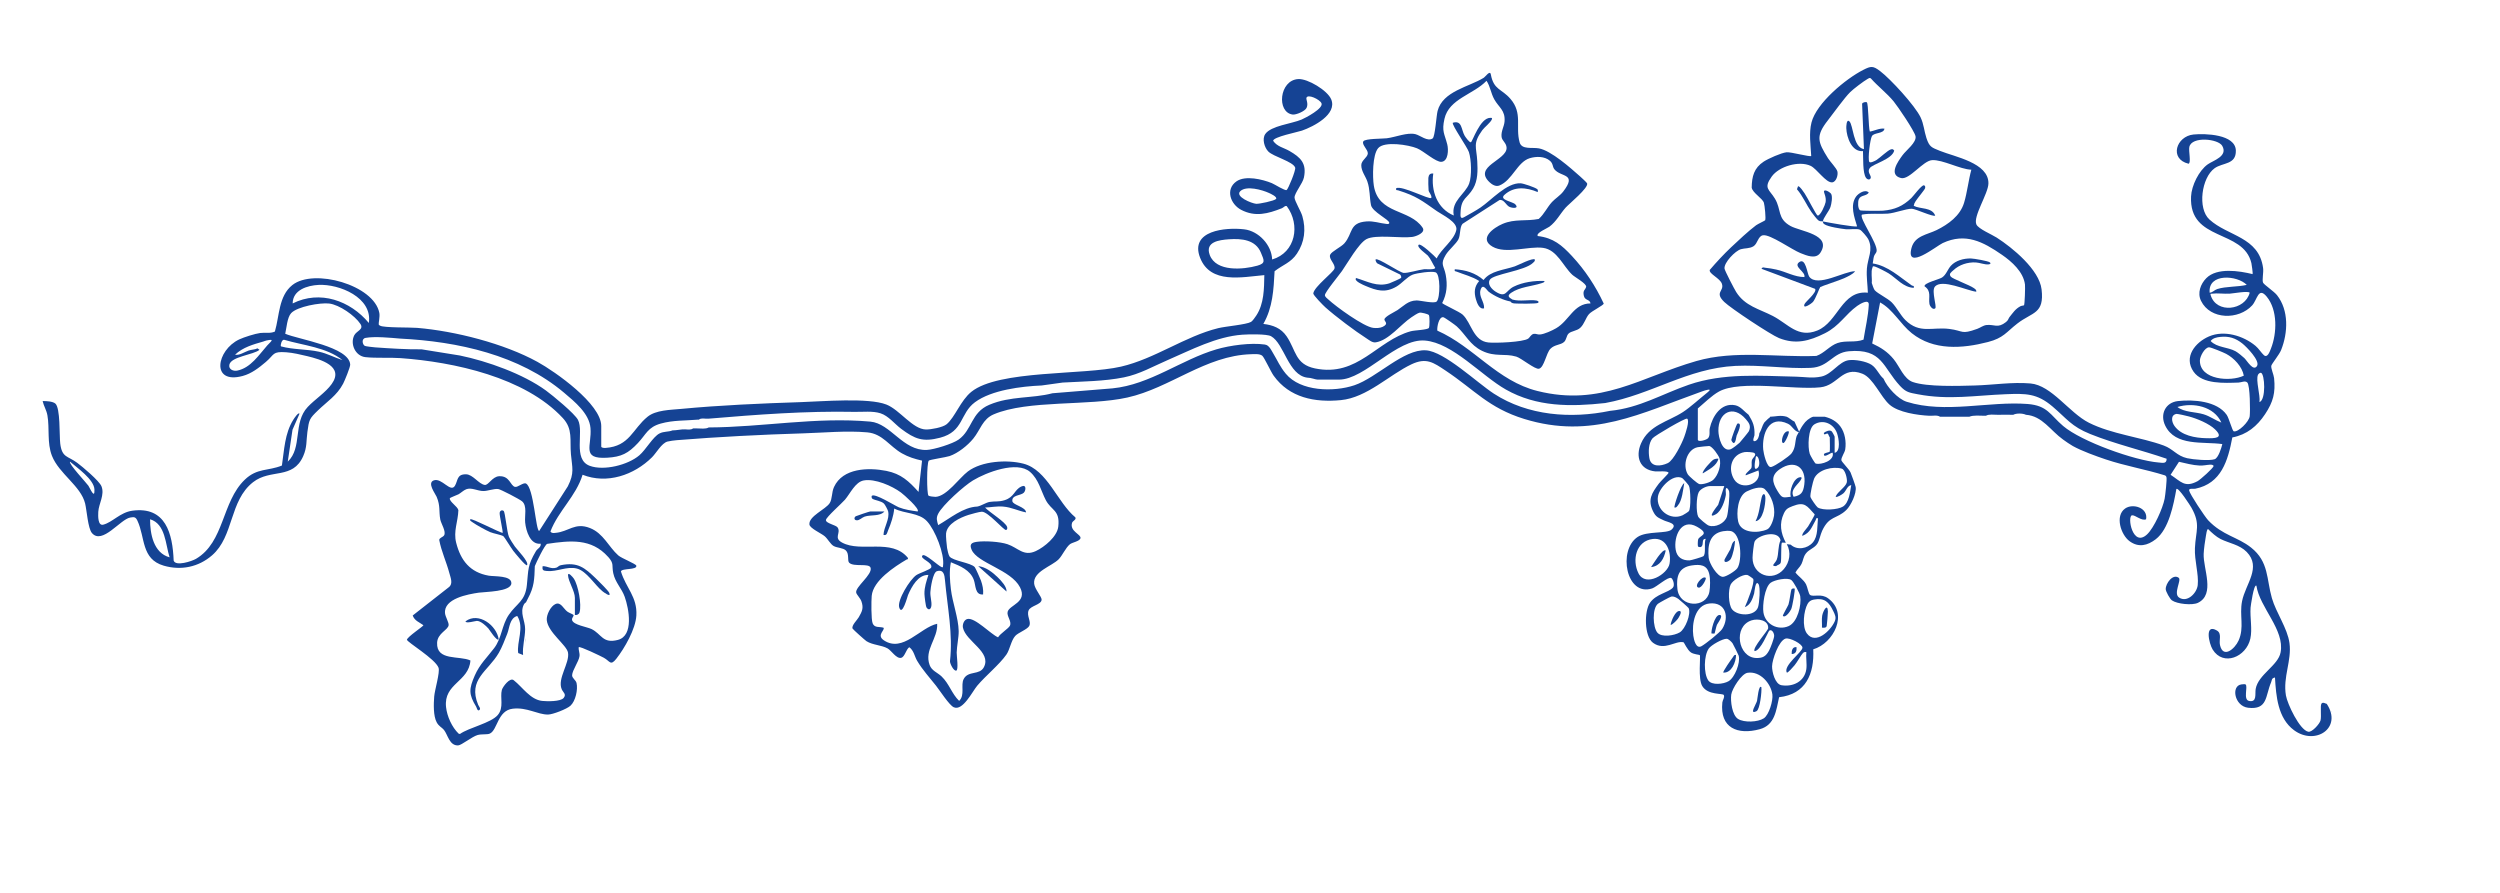 <svg xmlns="http://www.w3.org/2000/svg" id="Camada_1" viewBox="0 0 2560 914"><defs><style>      .st0 {        fill: none;      }      .st1 {        display: none;      }      .st2 {        fill: #154394;      }    </style></defs><rect class="st1" x="-104" width="2725.33" height="945"></rect><g><path class="st0" d="M1765.68,497.72h-14.5c-3.75,0-9.78,2.68-11.69,6.31-2.47,4.68-2.82,20.33-.57,24.96.96,1.99,8.82,8.49,10.81,9.18,6.73,2.33,16.43-2.21,18.68-9.23,1.29-4.03,3.03-21.73,2.25-25.69-.21-1.1-1.69-3.45-2.47-3.51-1.88-.12-.62,5.4-.89,7-1.05,6.21-4.55,16.61-10.24,19.85-9.71,5.52.19-6.77,2.37-9.63l6.27-19.23Z"></path><path class="st0" d="M1795.21,592.73c-.38-.61-5.17-3.91-6.07-4.04-4.91-.71-14.85,5.49-17,9.97-2.59,5.39-2.36,20.39,1.53,25.3,5.61,7.07,23.31,7.4,26.55-2.21,1.41-4.18,2.62-20.32.51-23.58-3.25-5.02-4.13,8.23-4.51,9.58-1.51,5.3-3.79,11.86-9.53,13.96,2.23-4.57,10.6-25.68,8.52-28.98Z"></path><path class="st0" d="M1723.07,527.6c1.19-.54,5.7-3.39,6.32-4.17,2.26-2.83,1.82-22.42.08-25.98-.53-1.08-6.12-7.58-7.01-7.99-9.78-4.58-23.32,10.19-24.7,18.82-2.25,14.05,12.62,25.15,25.32,19.32ZM1714.69,519.72c-.92-1,6.37-23.28,9.98-24.99-1.21,6.67-2.1,17.79-6.57,22.92-1,1.14-1.54,2.47-3.41,2.08Z"></path><path class="st0" d="M1692.46,551.91c-17.09,2.03-21.52,21.53-14.64,35.18,7.39,14.67,30.01.67,31.82-9.92,1.99-11.68-2.72-26.98-17.17-25.26ZM1705.68,563.73c-1.69,8.17-5.81,16.05-15,16.98,1.82-2.44,11.79-19.56,15-16.98Z"></path><path class="st0" d="M547.68,579.72c-.42,13.43-.63,21.2-7,33-.67,1.24-1.22,2.6-2,4-.12.22-1.47.82-2.2,2.26-4.37,8.58,1.31,16.43,1.29,25.24-.01,8.41-2.96,17.88-2.1,26.49l-4.99-1.99c-1.76-11.18,6.58-26.23-1.01-38-7.87,2.32-7.75,12-10.23,18.26-2.43,6.14-5.31,13.8-8.57,19.43-11.12,19.22-32.04,27.14-21.19,53.31.68,1.64,3.29,4.11,1,5.51-1.85,1.13-2.59-2.85-3-3.51-7.85-12.76-7.45-18.31-1.49-31.99,5.08-11.65,12.68-18.57,19.9-28.1,7.82-10.33,7.73-23.43,14.95-34.05,8.08-11.89,16.78-13.76,18.51-30.49,1.67-16.08.56-19.99,9.27-34.73,1.63-2.76,5.48-3.93,4.86-7.64-10.75,1.3-15-13.21-15.88-21.63-.74-7.06,2.28-17.13-3.21-21.79-2.52-2.13-21.86-12.27-24.51-12.57-4.21-.48-10.5,2.02-14.9,2.07-6.11.06-12.26-3.95-17.7-1.83-2.86,1.11-5.42,3.72-7.9,5.14-1.48.85-8.8,3.39-8.93,4.14-.6,3.42,7.84,8.23,8.76,12.11-.38,11.95-5.27,21.53-2.26,33.4,4.64,18.31,14.34,30.37,33.3,33.7,5.82,1.02,23.44-.38,23.22,7.78-.24,8.77-27.03,8.68-33.34,9.62-10.9,1.61-36.26,6.01-34.58,21.25.37,3.36,3.96,9.37,3.69,11.96-.53,5.14-11.4,8.2-11.82,18.12-.79,18.91,22.75,12.87,34.13,18.11-1.6,22.02-27.65,23.47-24.96,47.8,1.05,9.5,6.01,20.54,12.92,27.17l1.29.31c9.31-6.61,31.64-11.15,38.7-19.36,6.64-7.72,2.17-18.01,4.23-25.77.78-2.95,8.31-13.44,12.3-9.81,8.98,7.09,16.87,19.77,28.96,21.08,4.95.53,18.88.8,22-3.03,3.15-3.86-.54-5.59-1.98-8.98-4.63-10.86,8.28-26.68,6.47-37.43-1.31-7.77-20.62-20.74-21.75-33.3-.48-5.36,3.95-14.38,9.06-16.54,5.27-2.22,7.97,4.67,11.8,7.68,1.77,1.39,5.76,2.73,6.46,3.56.85,1.01-2.03,2.88-1.4,5.31,1.27,4.94,15.46,6.96,19.93,9.15,10.3,5.06,11.3,15.22,26.97,11.1,16.55-4.35,11.26-31.97,7.01-44.07-3.03-8.62-9.76-14.77-11.75-24.24-1.7-8.09,1.17-9.54-5.26-16.75-17.23-19.28-38.89-16.74-62.35-13.31-2.49.85-11.34,19.31-12.67,22.83ZM515.66,549.25c-1.84-1.53-10.16-2.85-13.66-4.34-4.27-1.83-14.24-7.3-17.99-10.01-.7-.51-3.61-1.96-2.32-3.17,1.38-1.29,28.71,13.04,32.99,13.99.72-.75-3.28-17.71-3.02-20.5.2-2.12,2.2-3.43,4.08-2.04,1.62,1.2,3.29,21.61,5.45,26.55,1.09,2.49,4.4,7.53,6.07,9.93,2,2.88,14.8,15.91,12.43,19.06-1.12,1.5-12.97-13.25-13.97-14.52-2.18-2.79-9.08-14.14-10.05-14.95ZM476.7,636.22c13.37-9.98,31.98,4.24,33.97,18.5-2,2.26-9.67-10.12-10.47-11.02-2.59-2.91-7.96-7.89-11.89-7.9-1.28,0-11.78,3.05-11.62.43ZM537.65,658.28c-.02-1.31,0-2.39.09-3.01.1-.67.22-1.32.34-1.97-.13,1.64-.28,3.33-.42,4.97ZM593.48,627.02c-.6,2.08-2.69,3.03-4.79,2.71v-17.5c0-6.96-6.69-16.71-7.02-22.99-.23-4.3,4.94,1.8,5.86,3.16,4.68,6.91,8.22,26.84,5.96,34.63ZM569.74,581.27c1.49-.46,2.46-2.09,4.48-2.5,17.5-3.56,24.49,2.6,35.9,13.5,2.56,2.45,12.79,12.54,13.75,14.78,2.33,5.42-5.77-.63-7.2-1.82-7.69-6.36-16.11-20.54-25.96-23.04-10.16-2.58-20.34,3.48-30.54,2.52-3.95-.37-5.16-.74-4.48-4.99,5.25,0,8.56,3.25,14.05,1.54Z"></path><path class="st0" d="M1724.7,447.24c1.13-3.18,5.81-16.47,2.97-18.52-1.66-1.19-33.15,17.33-35.43,20.06-4.25,5.06-4.35,13.89-3.32,20.2,1.59,9.7,11.65,8.62,18.82,5.28,6.02-2.8,14.68-20.59,16.96-27.02Z"></path><path class="st0" d="M1793.69,635.24c-19.32,6.15-13.96,37.92,4.49,38.55,6.94.24,10.14-1.68,13.39-7.68,1.47-2.73,5.08-12.09,5.18-14.92.1-2.85-2.41-7.23-5.01-5.41-1.11.78-8.77,20.81-15.04,20.95-2.5-3.16,13.79-20.92,13.94-23.45.48-8.36-10.56-10.07-16.94-8.04Z"></path><path class="st0" d="M1828.4,653.91c-6.93,2.1-13.69,21.57-13.79,28.32-.09,5.79,3.06,18.36,9.64,19.43,11.89,1.93,23.65-3.78,25.44-16.44.75-5.3-.55-12.02,0-17.5-1.72-.2-2.22-.16-3.48,1.02-1.58,1.48-6.08,9.55-8.54,12.46-.98,1.15-7.03,8.24-7.96,7.52-3.97-7.14,16.01-21.08,16.02-25.5,0-3.84-13.09-10.59-17.32-9.31ZM1839.68,662.73c.28,3.75-.71,7.03-4.99,6.99-.21-3.41.78-7.71,4.99-6.99Z"></path><path class="st0" d="M1789.44,688.93c-6.22,1-15.84,16.4-16.67,22.37-.91,6.6.89,21.05,6.95,24.87,6.22,3.92,20.2,3.35,26.33-.58,5.44-3.49,9.71-18.32,8.84-24.51-1.61-11.55-12.77-24.18-25.46-22.15ZM1798.7,728.23c-7.94,3.99-.48-6.9.51-10.49.4-1.45,1.68-17.22,4.48-14.01.5,4.34-1.46,22.74-4.98,24.51Z"></path><path class="st0" d="M287.72,354.68c12.7,3.46,26.2,2.71,39.01,5.49,8.43,1.83,15.82,5.98,23.95,8.54-16.47-13.16-39.91-14.87-59.74-20.78-2.46-.47-4.04,5.78-3.22,6.75Z"></path><path class="st0" d="M1780.44,671.47c-.18-.69-5.7-11.78-6.3-12.7-.98-1.47-4.18-4.59-5.94-4.65-4.25-.17-15.98,6.38-18.52,10.1-4.97,7.27-5.27,25.36-.46,32.47,3.64,5.38,15.74,3.85,20.81.89,6.41-3.75,12.27-18.83,10.41-26.11ZM1764.69,688.72c-.88-.8,8.51-14.13,9.77-15.72.95-1.2,1.14-2.73,3.22-2.27.03,7.1-4.58,18.68-12.99,17.99Z"></path><path class="st0" d="M1750.43,605.96c.92-4.98,1.01-13.39-.18-18.3-2.29-9.46-9.41-9.91-17.8-8.68-13.74,2.01-16.15,11.55-14.76,24.24,2.09,19.14,29.61,19.81,32.74,2.74ZM1746.68,591.73c.92.82-4.09,10.78-7.45,9.99-5.3-1.25,4.24-12.84,7.45-9.99Z"></path><path class="st0" d="M1772.14,543.78c-2.19-.41-5.48-.2-7.72.19-14.21,2.45-15.95,15.1-14.72,27.25.56,5.57,8.66,19.3,14.48,19.47,3.17.09,12.98-5.96,14.96-9.01,5.05-7.76,3.98-35.85-7-37.9ZM1772.29,572.37c-1.11,2.05-6.88,5.34-6.49,1,.06-.62,5.12-9.04,6.07-10.96,1.46-2.97,1.33-7.2,4.81-8.68-.24,5.15-1.95,14.14-4.38,18.65Z"></path><path class="st0" d="M1715.92,562.99c1.27,7.57,6.68,11.09,14.28,10.83,1.58-.05,12.93-3.49,13.91-4.17,3.25-2.26.51-13.59,2.57-17.92-4.8.02-1.62,5.56-4.46,8.11-.99.89-3.2.14-3.43-.23-.47-.76-.25-5.95.11-7.18,1.25-4.33,13.11-4.99-1.29-13.12-15.93-8.98-23.98,9.88-21.68,23.68Z"></path><path class="st0" d="M1718.62,613.29c-2.18-1.47-4.48-2.86-7.18-2.4-1.22.2-12.48,6.36-13.72,7.37-6.09,4.95-5.2,24.04-.6,29.53,4.42,5.27,17.52,3,22.91-.21,5.73-3.41,11.79-19.06,9.13-24.84-.3-.64-9.43-8.68-10.55-9.44ZM1718.12,633.66c-.77,1.07-6.35,7.17-7.43,6.06.58-3.63,4.9-14.97,9.48-13.99,2.79.59-1.33,6.94-2.05,7.94Z"></path><path class="st0" d="M1878.76,636.3c1.8-4.18.31-6.75-1.54-10.61-4.46-9.33-8.88-13.72-19.8-11.72-3,.55-5.03,1.83-6.5,4.5-3.89,7.09-5.78,23.3-.68,30.2,8.94,12.07,24.45-2.95,28.51-12.37ZM1865.92,630.46c.76-4.54,5.56-13.55,5.85-4.24.05,1.51-1,14.15-1.23,14.86-.68,2.09-2.99,1.69-4.85,1.64.2-4.04-.44-8.25.23-12.27Z"></path><path class="st0" d="M2283.17,300.71c-5.72.34-12.59-.71-18.01,0-1.15.15-2.02-.4-1.46,1.47,5.79,19.43,35.26,15.75,39.98-2.46-1.52-2.11-17.12.78-20.51.98Z"></path><path class="st0" d="M2313.69,411.72c6.82-2.07,5.57-29.08,1.48-30-1.07-.24-2.57,1.15-2.97,2.01-2.56,5.56,2.59,21.17,1.49,27.98Z"></path><path class="st0" d="M2300.68,291.71c-9.64-9.92-39.92-12.32-37.99,8.01,3.09-.18,4.8-2.76,7.76-3.73,8.72-2.84,21.06-2.05,30.23-4.28Z"></path><path class="st0" d="M1831.03,433.91c-19.46-9.25-26.81,10.21-25.38,26.34.33,3.66,3.6,18.93,8.12,17.96,3.67-.78,18.52-10.8,20.91-14.01,4.47-6.01,3.24-11.83,5.24-17.76.08-.24,1.05-1.99,2.11-3.89-4.96-1.21-6.67-6.59-11-8.65ZM1826.18,453.7c-3.45.04-.28-13.42,5.49-11.97,1.02,1.1-3.74,11.95-5.49,11.97Z"></path><path class="st0" d="M2279.57,362.34c-2.45-1.31-15.4-6.7-17.41-6.7-4.55.01-9.46,9.43-9.49,13.57-.11,19.91,31.46,21.98,44.97,15.47-1.66-9.26-10.02-18.04-18.08-22.34Z"></path><path class="st0" d="M1842.68,442.71l-.33-.73c-.11.2-.22.39-.33.58.22.05.43.11.66.15Z"></path><path class="st0" d="M2311.2,374.73c3.3-5.35-10.81-19.61-15.04-22.99-6.95-5.53-13.74-7.72-22.7-6.73-3.57.39-7.51,1.17-9.76,4.21,6.53,6.82,17.43,6.02,25.51,10.47,2.36,1.3,6.95,5.08,9,7,2.8,2.64,9.23,14.13,12.99,8.04Z"></path><path class="st0" d="M272.68,348.72c-1.46.33-2.12.75-3,1-10.3,2.94-21.05,5.9-28.99,13.51,4.39.9,9.42-2.66,13.78-4.22,2.97-1.07,6.46-.89,9.21-2.29l2.02,1.52c-6.06,5.11-29.08,6.85-30.85,15.23-.98,4.62,3.88,6.89,8.09,6.04,13.89-2.83,22.18-16.18,30.73-25.78,3.46-3.89,8.48-7.13-1-5Z"></path><path class="st0" d="M71.69,472.72c-1.8,1.98,16.97,21.89,18.83,24.66,1.65,2.45,6.61,14.5,6.2,3.87-.39-10.3-17.72-22.19-25.03-28.53Z"></path><path class="st0" d="M1258.48,245.02c-10.19.72-24.73,2.6-19.7,16.1,6.51,17.47,34.3,14.98,48.73,10.93,8.91-2.5,6.81-5.59,3.65-13.31-5.42-13.26-19.73-14.63-32.68-13.72Z"></path><path class="st0" d="M2241.47,426.44c-2.23-.59-11.67-2.88-13.09-2.55-6,1.39-4.53,8.37-1.69,12.33,7.06,9.83,21.19,12.25,32.51,12.49,8.71.19,18.51.19,9.03-9.03-6.09-5.93-18.56-11.07-26.76-13.24Z"></path><path class="st0" d="M153.69,531.73c-.09,14.87,3.51,34.54,19.99,38.99-4.29-13.18-4.08-34.27-19.99-38.99Z"></path><path class="st0" d="M2229.69,416.74c6.99,5.63,18.24,4.86,26.95,7.53,6.46,1.98,11.83,6.07,18.05,8.44-7.43-16.63-28.87-20.89-45-15.98Z"></path><path class="st0" d="M1299.35,197.55c-7.01-3.2-23-7.71-29.21-1.88-5.98,5.61,11.56,12.62,16.16,13.01,3.06.26,18.96-3.08,20.38-4.98,1.64-2.2-5.99-5.54-7.33-6.16Z"></path><path class="st0" d="M1763.52,644.06c7.61-11.94,3.63-27.92-13.06-26.1-14.83,1.61-18.19,20.75-16.52,33.01.56,4.13,2.72,13.77,8.26,10.8,4.11-2.2,18.94-13.97,21.32-17.7ZM1755.66,648.72c-.27.22-2.16-.13-2.98,0-1.07-1.04,2.92-19.8,8.47-19.01,3.93.68-2.29,8.45-2.98,10.01-.86,1.94-2.16,8.7-2.52,9Z"></path><path class="st0" d="M1833.68,508.72c-1.56-5.92,2.78-19.21,9.49-20.02,1.29-.15,2.05.07,1.5,1.5-1.99,5.15-12.4,10.84-7.99,18.52,7.71-1.61,9.81-4.3,10.92-12.58,2.38-17.86-10.11-25.86-24.85-15.85-9.6,6.52-8.09,13.55-2.6,22.47,4.88,7.93,5.49,6.84,13.53,5.97Z"></path><path class="st0" d="M915.69,520.72c-.74,7.76-3.26,15.13-6.25,22.26-1.13,2.69-1.21,5.63-4.75,4.74.25-7.95,6.65-16.19,4.73-24.23-.32-1.33-3.16-6.79-4.21-7.79-3.02-2.9-8.91-3.22-11.85-4.96-1.04-.62-.95-2.72-.67-3.01,2.97-3.07,23.58,10.1,27.74,11.75,5.98,2.38,12.94,3.4,19.25,4.24,2.58-2.58-14.4-17.43-17.08-19.41-9.21-6.8-26.62-14.47-38.19-12.35-8.64,1.58-13.81,13.49-19.22,19.77-3.2,3.72-18.98,17.63-19.42,20.65-.5,3.49,10.27,5.13,11.97,7.76,3.67,5.71-4.48,10.58,4.56,15.45,19.53,10.53,50.76-4.74,67.37,15.64.4,2-.44,1.22-1.27,1.7-12.43,7.32-34.37,21.57-35.77,37.24-.45,5.09-.63,24.23.97,28.11,2.01,4.88,6.62,3.18,11.07,4.44,2.05,2.35-7.63,7.65.49,13,19.44,12.82,37-13.14,54.5-17,.89,15.06-13.42,26.59-7.73,42.23,2.16,5.94,8.12,7.73,12.28,11.72,7.83,7.5,10.34,17.58,17.95,25.03,6.22-5.93,1.41-16.09,4.63-22.35,4.61-8.98,16.34-3.63,20.75-12.26,7.99-15.64-18.45-26.18-21.48-40.33-.69-3.21.99-7.91,4.33-8.88,7.66-2.22,24.28,15.71,31.63,18.72,2.05-3.74,10.84-9.12,12.14-11.91,2.07-4.48-3.53-9.84-2.34-14.26,1.91-7.15,20.58-9.6,12.67-25.04-9.24-18.05-43.7-24.79-49.54-38.45-2.35-5.49-.43-7.34,5.32-8.14,8.15-1.14,23.53-.19,31.38,2.44,10.97,3.67,16.4,12.92,29.07,7.01,8.79-4.1,21.83-14.78,22.96-25.04,1.89-17.13-7.01-16.1-12.82-27.18-4.89-9.32-7.2-21.15-16.14-28.86-13.45-11.59-44.76.56-58.34,8.73-9.06,5.45-31.18,25.15-35.74,34.25-2.24,4.47-1.25,7.02.06,11.55,12.14-6.88,25.44-18.41,39.99-19,4.28-.78,8.81-4.11,12.74-4.76,5.65-.94,9.02.2,15.24-1.76,10.13-3.18,9.8-10.49,17.04-13.96,5.64-2.7,4.82,4.05,2.72,6.23-3.03,3.16-12.61,2.19-11.78,8.74.51,4.01,13.71,5.81,14.03,11.5-8.24-1.61-14.86-5.26-23.51-5.98-6.58-.55-12.78.85-18.48.98,4.07,4.59,21.19,14.92,22.59,19.93.37,1.34.2,2.79-1.11,3.07-2.31.48-18.3-18.81-24.8-18.72-2.31.03-10.96,2.4-13.64,3.27-8.58,2.76-21.96,8.92-22.98,19.07-.26,2.59.6,11.98,1.04,14.78.32,2.02,1.43,7.08,2.43,8.57,3.16,4.69,22.04,6.5,25.93,11.07.75.88,5.66,11.84,6.31,13.69,1.62,4.62,2.69,9.34,2.22,14.28-8.42.79-7.39-9.24-9.52-14.98-3.74-10.11-14.11-14.22-23.47-18.02-1.78,9.01-1.04,18.44,0,27.49,1.59,13.78,7.75,29.71,7.99,43.01.11,6.33-1.9,15.46-2.04,21.96-.07,3.33,2.12,18-.48,18.54-2.72.57-6.41-7.13-6.39-9.58,3.18-27.98-2.59-55.17-5.11-82.9-.49-5.36-1.28-11.47-8.28-9.33-4.14,1.27-6.47,17.12-6.68,21.33-.25,4.96,1.54,9.69,1.04,14.02-.42,3.61-2.69,5.15-4.96,1.86-.87-1.26-2.1-11.55-2.15-13.87-.15-7.03,2.04-13.02,4.05-19.52-10.6-.36-17.15,12.01-20.87,20.62-.53,1.22-6.01,22.3-9.01,12.71-2.3-7.36,10.9-28.65,17.54-33.17,2.99-2.04,14.53-5.68,15.23-7.82,1.8-5.5-12.41-8.93-8.89-12.34,2.44-2.36,15.93,10.54,19.51,11.98,1.75.7,1.35-.48,1.48-1.47,1.65-12.11-8.12-36.51-16.48-45.54-8.32-8.99-22.9-7.51-33.52-12.98ZM885.45,528.99c-2.85.94-5.34,4.04-8.27,3.79-2.86-.25-2.69-2.99-.83-4.15.66-.41,14.06-4.91,14.84-4.91h14.5c-4.58,5.32-13.87,3.17-20.23,5.27ZM1001.69,579.73c7.5.71,14.79,6.33,20.02,11.47,3.46,3.4,9.35,9.57,8.97,14.52l-28.98-25.99Z"></path><path class="st0" d="M2101.7,416.21c-15.86-13.46-27.23-13.32-47.55-12.53-31.39,1.23-58.65,6.15-90.46.04-8.59-1.65-11.87-1.94-18-8.49-17.83-19.08-18.01-38.56-52.54-35.54-16.8,1.47-20.31,16.18-38.97,17.02-24.71,1.11-51.44-3.28-77.03-2.02-49.13,2.4-86.29,29.54-133.46,38.04-35.33,3.88-70.03,4.09-101.67-13.83-25.08-14.2-54.41-47.77-82.83-50.16-28.87-2.43-61.38,39.99-88,39.99h-22c-2.2,0-6.53-2-10.5-2-19.53-2.47-23.56-34.85-37.08-42.42-4.41-2.47-23.43-1.99-29.41-1.57-26.63,1.9-52.48,15.61-76.51,25.99-14.89,6.43-28.63,14.45-44.8,17.7-20.13,4.06-42.19,4.13-62.69,5.31l-21.51,2.99c-20.65.89-51.33,4.56-68.33,17.17-15.54,11.54-11.3,29.95-35.67,36.33-17.64,4.63-25.87,1.41-39.9-9.11-6.72-5.04-12.93-13.25-21.12-15.89-8.04-2.59-18.05-1.3-26.53-1.47-49.96-1.02-99.55,2.75-149.46,6.96-.93-.03-1.86-.01-2.78.02-2.64-.17-5.49-.58-7.22.98-.33.03-.67-.03-1,0-12.75,1.11-25.38.47-38,4-13.33,3.73-14.97,10.97-23.49,20.01-9.84,10.45-16.75,14.14-31.51,14.99-26.85,1.54-15.43-12.14-17.02-30.48-1.28-14.8-16.13-26.87-26.97-36.03-46-38.83-109.07-52.53-168.01-55.49-9.86-.86-25.76-2.42-35.28-.73-4.65.83-3.22,7.06-.73,8.24.99.47,8.66,1.35,10.52,1.48,14.52,1.05,33.08,2.21,47.49,2.01l39.19,6.31c28.23,5.82,64.81,18.88,88.15,35.85,6.8,4.95,29.66,23.78,32.87,30.14,6.29,12.46-5.63,40.44,12.01,46.99,14.45,5.36,39.17-.83,50.8-10.78,6.72-5.75,13.95-19,20.63-22.37,4.59-2.31,8.94-1.39,13.35-3.15,3.88-.04,6.61-.73,10-1,.99.02,1.98,0,2.96-.04,2.9.17,6.05.64,8.04-.96,1.33-.06,2.67,0,4,0,3.78-.01,9.02.84,12-1,54.97-.21,109.91-10.96,165.48-5.98,20.99,1.88,33.42,30.09,57.97,29,7.33-.33,26.44-6.28,32.48-10.58,14.07-9.99,12.57-27.65,31.38-35.62,21.86-9.25,44.06-6.32,64.68-11.82l61.48-5.02c38.69-3.85,70.15-29.28,106.52-39.98,13.85-4.08,35.23-6.97,49.45-4.91,2.68.39,3.94,1.82,5.55,3.91.79,1.03,2.13,3.57,3,5,4.74,7.81,6.8,13.47,13,21,14.97,18.2,49.05,18.95,70.28,11.78,22.96-7.75,50.32-37.2,73.21-35.76,18.95,1.19,52.26,33.14,69.6,44.4,34.83,22.62,78.83,25.88,118.92,17.58,30.14-2.95,53.32-17.3,80.75-26.75,35.38-12.19,72.97-9.06,109.74-8.24,8.84.2,16.53,1.89,25.91-.11,11.02-2.35,17.85-15.44,28.19-16.8,6.34-.83,17.73,1.21,23.11,4.72,5.33,3.48,7.52,10.06,12.31,14.19,3.76,8.77,14.62,20.83,23.78,23.72,39.28,12.37,84.35-.82,123.75,2.25,20.5,1.6,23.09,11.16,36.45,22.55,18.63,15.87,73.17,35.32,97.63,37.36,4.35.36,8.31,1.6,8.36-3.81-25.7-8.88-52.98-15.15-78.22-25.31-19.55-7.87-23.92-15.67-38.74-28.26Z"></path><path class="st0" d="M1779.89,534.01c2.69,12.16,20.32,12.27,29.7,8.08,3.65-1.63,6.48-9.99,7.01-13.95,1.25-9.32-2.51-20.49-9.26-27.07-4.11-4-13.94-.2-18.67,2.15-9.31,4.62-10.77,21.81-8.78,30.8ZM1803.92,509.46c1.21-4.84,3.81-4.72,3.85.77.04,6.23-2.32,22.65-10.08,23.49,4.01-7.87,4.24-16.32,6.23-24.26Z"></path><path class="st0" d="M1786.43,462.95c-13.56,2.4-17.43,17.22-10.58,28.1,7.41,11.78,29,4.88,24.82-9.33l-12.98,4.99c-1.44-1.33,5.3-5.97,5.79-7.7.67-2.32-.15-5.1.41-7.59.58-2.58,5.36-5.49,2.58-7.52-1.28-.94-8.05-1.31-10.04-.95Z"></path><path class="st0" d="M1800.18,478.72c2.26-2.31,1.29-9.27-.51-10.99-1.69-1.61-1.71.25-1.95,1.52-.56,3.04-2.83,14.89,2.46,9.48Z"></path><path class="st0" d="M2266.66,477.22c.03-1.11-2.17-1.48-3.36-1.42-3.73.19-6.75,1.1-11.12.91-6.72-.3-14.33-2.36-20.92-3.84l-8.6,13.33c10.49,6.8,14.41,13.55,27.54,6.56,2.81-1.49,16.39-13.57,16.44-15.54Z"></path><path class="st0" d="M1835.71,518.25c-4.84,1.89-6.84,2.87-9.02,7.48-4.92,10.4-3.22,20.15,2,29.99-.96.19-3.73-.28-4.01,0-1.14,1.16-.32,17.58-1.18,20.32-.72,2.29-3.35,2.28-4.81,3.69-6.28.03-.7-2.8.74-6.76,2.16-5.95.99-13.66,3.87-19.75-2.47-10.93-23.12-5.35-26.48,1.14-.99,1.92-2.2,13.95-2.21,16.87-.01,17.83,20.58,25.08,32.08,11.5,5.94-7.02,7.63-17.16,2.99-25.49l4.01.49c6.5,6.09,17.22,4.12,22.68-2.31,5.53-6.51,4.26-16.92,5.31-24.69-2.66-.55-1.72.68-2.48,1.97-3.9,6.62-5.26,12.7-13.5,16.03-1.36-1.71,4.72-7.93,5.81-9.68.98-1.56,7.01-11.7,6.72-12.34-8.04-8.73-10.15-13.29-22.52-8.46Z"></path><path class="st0" d="M1728.26,485.65c1.15,1.93,10.03,9.71,11.96,10.08,3.6.67,11.37-1.87,14.12-4.35,5.12-4.6,8.67-15.69,6.39-22.2-1.05-3.01-7.31-12.15-10.56-12.45-.91-.09-10.42.96-11.76,1.23-11.05,2.23-15.73,18.31-10.15,27.7ZM1754.94,470.48c1.56-.7,3.05-.93,4.74-.75-1.81,7.51-10.06,11.12-15.99,14.99-1.36-1.75,8.95-13.21,11.25-14.24Z"></path><path class="st0" d="M1913.09,244.82c-.97-1.99-6.72-8.81-8.42-9.58-3.26-1.48-10.42-.1-14.47-.53-4.9-.52-18.26-2.49-21.92-5.09-1.24-.88-1.57-1.33-1.59-2.89-1.64-.34-2.43.34-4.54-.95-1.29-.79-6.13-7.05-7.29-8.72-5.08-7.34-8.76-16.26-14.75-23.27l1.1-3.06c1.75-.37,5.64,5.79,6.71,7.27,2.49,3.47,11.97,22.42,13.3,22.71,2.88.63,7.83-11.14,8.23-13.73.8-5.22-1.83-9.72-1.73-10.77.29-3.24,6.69.89,7.48,2.5,1.49,3.06.27,9.94-.79,13.23-1.36,4.2-7.75,11.68-7.72,14.78,4.46.92,33.64,6.26,35,4.99-2.76-9.23-7.42-21.61-1-30.5,2.3-3.19,9.5-7.95,12.99-3.99-2.66,3.82-8.27,2.23-10.22,6.75-1.13,2.61-1.07,9.7,1.23,11.32.96.68,20.77.64,23.49.41,12.22-1.06,20.28-4.6,29.06-12.94,2.08-1.97,10.5-13.55,12.94-13.04,1.3.27,1.48,1.73,1.11,3.07-.4,1.43-7.88,10.37-9.64,13.16-1.99,3.16-.9,1.62-1.95,4.77,6.64,3.55,18.63,1.23,22,9.99-1.92,1.7-20.19-6.97-24-6.99-5.99-.05-17.14,4.42-24.51,4.99-8.79.68-17.74-.63-26.49,1.01-3.32,3.23,16.13,29.44,15.02,37.43-.25,1.82-2.18,3.28-2.75,5.32-.72,2.56-.74,4.98-1.26,7.25,15.7,2.45,27.38,13.78,40,22.54,1.08.75,2.62-.3,2,2.46-10.64-.45-17.58-9.72-25.67-14.82-2.37-1.49-12.68-6.87-14.88-7.18-1.8-.25-1.23.1-1.71,1.23-1.82,4.23-.2,11.08-.73,15.77.42,1.58,2.12,6.4,3.05,7.45,3.12,3.53,13.18,8.17,17.5,12.5,4.86,4.88,8.8,13.04,13.92,18.08,14.55,14.34,27.54,6.84,44.96,9.04,15.05,1.91,11.63,6.03,28.58-.08,3.24-1.17,6.07-3.58,9.61-3.94,8.01-.82,11.34,3.73,19.88-3.06,2.56-2.04,2.42-3.67,3.51-5,3.74-4.56,5.9-8.34,11.33-11.21,1.05-.55,3.36-.65,3.57-.89.78-.91,1.31-18.75,1-21.29-1.6-12.93-13.47-23.48-23.56-30.44-19.53-13.47-37.34-22.87-60.68-12.03-6.15,2.85-38.24,28.9-31.96,5.03,3.31-12.57,16.14-13.6,25.69-18.3,12.04-5.93,24.08-14.61,28.12-27.88,3.21-10.51,4.52-23.17,7.46-33.96-11.57-.43-29.42-10.47-40.22-9.79-9.36.59-23.16,20.41-31.74,18.34-13.15-3.18-3.2-16.99,1.58-23.5,3.75-5.11,14.48-13,13.23-19.34-1.05-5.3-18.12-30.47-22.4-35.67-6.83-8.29-16.26-15.51-23.44-23.63-1.3-.8-2.22.08-3.3.69-3.97,2.25-14.4,10.15-17.66,13.36-6.04,5.94-17.01,21.39-22.98,29.02-12.58,16.07-10.39,21.9.16,38.78,2.11,3.38,8.77,10.3,9.59,13.44.95,3.65-1.15,10.86-5.32,11.27-6.37.63-15.75-13.98-22.07-16.92-11.88-5.52-32.29.47-39.83,10.95-8.78,12.21-2.52,13.04,3.26,22.61,6.8,11.28,2.21,20.38,15.97,28.03,10.09,5.61,42.54,8.65,30.68,27.25-4.6,7.22-14.19,2.98-20.45.52-8.71-3.43-30.92-19.37-38.31-18.29-5.22.76-5.52,8.56-9.78,11.24-4.08,2.56-8.93,1.86-12.96,3.04-5.79,1.69-17.36,13.67-16.76,19.79.21,2.16,10.11,21.12,11.96,24.07,9.07,14.43,23.59,17.31,37.5,24.5,15.76,8.16,25.73,22.94,45.57,14.91,21.37-8.66,24.95-41.54,51.77-38.73-.26-8.17-1.6-16.26-.99-24.49.83-11.17,6.8-19.39,1.39-30.42ZM1988.64,284.18c4.31-2.85,5.73-8.32,9.02-11.98,4.92-5.47,13.27-7.68,20.56-7.52,2.91.06,17.96,2.57,19.47,4.07,1.36,1.35-.1,1.89-1.52,2.02-3.84.37-9.04-1.82-13-2.02-8.3-.43-16.86,2.29-22.95,8.02-2.1,1.98-4.94,3.48-2.61,6.53,1.71,2.24,19.18,8.56,23.41,11.6,1.37.98,3.01,1.8,2.66,3.83-9.17-.9-35.69-13.82-42.48-4.99-3.47,4.52,2.34,20.26.48,22-2.23,2.08-5.54-2.04-5.94-4.56-1.08-6.74,2.29-13.03-5.02-18-.78-3.42,15.04-7.09,17.92-8.99ZM1893.71,124.2c4.12,3.6,3.65,26.71,14.97,28.52l-1.88-46.42c.34-1.62,4.08-2.15,4.84-1.53,1.67,1.37,1.64,25.97,3.06,29.96,5.06-.79,9.72-3.66,14.99-3-.65,5.4-10.55,3.75-12.84,7.65-1.88,3.21-4.38,23.37-2.69,26.38.88,1.58,6.1-1.13,7.24-1.82,3.47-2.12,11.76-10.21,15-11.02,1.81-.45,2.21,0,3.28,1.32-2.25,9.01-21.88,13.57-25.07,17.91-3.02,4.11,1.71,7.46,1.04,9.98-.62,2.3-3.34,2.1-4.85-.02-3.62-5.08-2.72-20.88-3.12-27.39-11.32,1.13-16.73-13.88-17.07-23.48-.05-1.55.1-9.67,3.1-7.04ZM1888.36,284.9c-4.07,1.96-23.45,8.21-24.44,9.05-.74.63-4.71,11.97-7.39,15.12-1.69,2-11.06,8.2-8.7,2.3,1.01-2.53,13.22-12.22,10.81-15.6l-54.94-20.55c1.42-2.2,2.22-1.17,4-1.04,3.15.23,8.01,1.14,11.18,1.83,9.94,2.17,18.79,7.69,28.79,7.7,1.59-5.36-11.38-10.46-5.58-15.08,7.01-5.59,8.4,11.74,10.53,14.64,8.37,11.37,36.1-5.82,47.06-5.55-2.71,3.37-7.48,5.31-11.32,7.17Z"></path><path class="st0" d="M1834.4,594.03c-3.86-3.06-17.35-.17-21.22,2.69-6.24,4.63-8.55,23.16-7.43,30.44,1.84,11.99,14.71,18.85,25.83,13.96,9.18-4.04,13.27-21.58,11.86-30.66-.5-3.22-6.66-14.54-9.04-16.44ZM1837.68,602.72c.79.78-2.23,18.26-3.48,21.02-.96,2.11-5.85,9.37-8.51,6.98-.59-.53,5.04-9.81,5.72-11.77,1.17-3.37,2.33-14.47,3.18-15.64.62-.85,2.82-.84,3.08-.58Z"></path><path class="st0" d="M1561.68,309.71l-.21-.03s.06.02.09.03c.04,0,.08,0,.13,0Z"></path><path class="st0" d="M1471.21,308.75c3.67-3.73,3.92-28.12-1.19-29.86-4.15-1.41-18.8.71-23.31,2.37-5.64,2.07-11.03,8.95-16.73,12.27-11.56,6.74-20.14,4.16-31.82-.78-1.77-.75-12.36-5.09-9.48-8.01,11.62,3.47,21.52,9.38,33.97,5.47,1.39-.44,11.62-4.98,11.99-5.53.68-1-.22-3.42-1.59-3.83l-22.66-11.08c-.95-.56-2.25-3.52-1.72-4.04,2.22-2.15,24.19,13.33,28.72,13.78,3.93.39,15.46-3.18,20.79-3.77,2.11-.23,11.35.87,11.46-1.51-2.48-3.81-4.55-9.06-7.53-12.45-1.35-1.53-11.82-8.61-9.44-11.05,2.08-2.13,16.71,11.86,18.5,13.98,4.56-9.76,17.67-18.46,20.07-29,1.86-8.17-14.38-15.64-19.69-19.35-15.69-10.96-20.87-15.43-39.69-21.35-1.69-.53-2.63.42-2.17-2.27,6.17-2.91,33.81,12.03,35.99,9.99.66-2.99-2.45-5.35-2.8-7.71-.24-1.61-.43-11.39-.25-12.83.41-3.16,1.64-4.78,5.04-4.45-2.58,17.43,3.9,35.94,21,42.99-2.98-14.92,11.79-21.9,15.75-32.75,2.82-7.74,2.25-24.46-.27-32.21-1.61-4.97-17.82-28.04-16.47-30.02,9.65-2.86,8.45,6.97,12.16,13.33.78,1.33,4.81,7.01,6.32,6.66,1.63-.37,9.3-25.16,20-25.03,1.2.01,2.12-.06,1.51,1.52-1.31,3.38-7.66,8.16-9.82,11.15-10.06,13.97-5.91,16.97-5.13,31.83.5,9.5.66,19.52-4.22,27.86-5.96,10.19-12.32,9.68-12.87,24.15-.12,3.21-.73,7.63,3.35,5.35,5.21-2.92,12.22-6.74,17.02-9.99,11.14-7.54,26.91-25.64,41.14-24.84,3,.17,14.7,4.19,16.91,5.94,1.16.92.53,1.89.62,3.07-11.6-4.88-24.32-6.28-34.26,2.95-5.51,5.12,8.68,6.81,11.25,9.57,3.97,4.26-2.12,4.18-5.73,2.73-3.74-1.51-5.79-8.2-10.5-7.08l-37.79,24.31c-3.08,3.53-1.96,11.22-4.19,15.81-2.18,4.48-9.92,10.8-13.02,15.98-6.02,10.03-1.81,10.78,0,20.5,1.87,10.12,1.2,19.53-3.62,28.77.09,1.2,17.66,8.91,20.92,11.93,9.08,8.4,10.65,26.93,26.46,28.54,7.23.73,35.41-.31,40.73-3.98,1.58-1.09,2.75-4.21,5.52-4.83,2.06-.46,4,.83,6.44.63,4.56-.37,12.59-4.07,16.65-6.44,13.55-7.94,17.87-25.33,35.13-25.37-.55-4.37-5.64-2.78-6.78-7.71-1.35-5.86,1.39-5.91,2.32-9.19.9-3.18-11.45-9.9-14.18-12.45-9.44-8.78-15.49-25.59-29.94-27.56-14.85-2.02-38.05,6.69-51.76-1.24-14.31-8.27.99-19.35,10.37-23.33,12.64-5.37,23.85-2.46,36.97-5.03,5.65-4.95,8.47-11.8,13.62-17.38,3.19-3.46,8.3-6.58,11.4-10.6,14.74-19.13-2.51-14.47-9.03-22.97-2.05-2.66-1.13-5.63-4.45-8.55-5.47-4.8-14.14-4.7-20.74-2.71-12.71,3.84-17.83,22.62-31.09,27.97-3.64,1.47-7.47-.9-10.08-3.36-17.18-16.22,18.04-22.55,17.46-35.37-.22-4.93-4.62-7.01-5.13-10.97-.76-5.9,2.69-10.58,3.06-16.07.77-11.3-5.86-14.11-10.53-22.45-3.5-6.25-4.12-13.31-7.96-19.01-13.35,14.05-38.41,18.33-43.06,38.92-2.94,13.02.05,15.2,2.87,26.24,1.36,5.31,1.15,17.14-5.91,17.81-5.69.54-18.19-11.02-25.05-13.85-8.59-3.55-33.49-7.59-39.83-.12-5.87,6.92-5.81,29.51-4.41,38.36,4.71,29.73,36.77,23.48,49.94,43.07,3.39,5.05-6.55,8.93-10.64,9.46-11.9,1.55-37.34-2.75-46.79,2.21-8.01,4.2-19.66,24.85-25.21,32.79-2.8,4-17.47,21.72-17.4,24.61.04,1.81,2.29,3.29,3.52,4.44,7.8,7.28,36.19,27.89,45.93,29.06,3.1.37,7.13.27,9.9-1.15,6.33-3.24,1.68-5.19,1.6-7.39-.11-2.88,10.56-7.81,13.36-9.65,5.97-3.94,10.8-9.71,19.22-9.86,4.28-.08,18.46,3.62,20.98,1.06ZM1551.21,272.75c3.39-1.16,18.22-8.99,20.47-7.02.36,1.77-.91,2.46-1.98,3.51-8.34,8.15-40.49,11.38-44.06,17.19-2.85,4.64,1.95,9.73,5.71,12.14,10.98,7.03,10.2-.8,18.66-5.02,9.23-4.6,21.46-6.31,31.68-5.81-.27,1.6-1.91,1.87-3.2,2.29-9.82,3.18-22.4,3.77-31.13,9.87-4.23,2.96-2.54,4.52,1.33,6.83,7.75,2.28,17.07-.18,24.51.99,1.42.22,3.48,1.42,1.51,2.52-1.65.92-20.25.77-23.54.51-1.77-.14-3.44-.35-4.48-2.02-7.25-1.31-16.38-5.52-22.24-9.98-2-1.52-6.03-9.2-8.31-2.06-2.23,6.98,4.1,12.38,3.55,19.04-4.75,1.36-7.21-5.38-8.31-9.18-2.08-7.16-1.72-13.08,3.32-18.8-7.21-4.64-15.4-6.5-23-9.57-1.6-.65-2.45.11-2-2.45,10.99.69,21.14,3.71,29.49,11.01,7-9.48,21.13-10.25,32.03-13.99Z"></path><path class="st0" d="M1859.4,474.76c5.41,1.35,19.32-2.98,17.28-11.03-1.13-1.16-9.15,5.99-8.97,1.49.06-1.53,5.46-2.03,5.85-2.63.55-.84.11-12.37.13-14.87-1.04-.8-1.26-3.59-2.44-3.77-1.13-.17-3.97,2.37-3.55-.72,1.91-1.6,6.06-3.34,7.99-1.51.61.57,3,5,3,5.5v16.5c6.57-1.6,4.18-15.06,2.48-19.98-3.36-9.71-14-14.74-23.2-9.24-6.59,3.94-7.01,23.38-4.77,30.21.55,1.66,5.15,9.78,6.2,10.04Z"></path><path class="st0" d="M1857.62,490.16c-1.23,2.79-4.33,16.33-3.73,18.8.35,1.46,6.09,9.81,7.41,10.66,5.24,3.39,20.75,2.4,25.89-.89,6.34-4.05,7.23-15.06,8.49-22-4.15.63-5.02,5.71-8.06,8.43-1.19,1.06-6.65,4.56-7.94,3.55,1.64-5.07,10.45-9.97,11.47-14.86.66-3.14-1.58-12.91-5.16-13.94-9.14-2.65-24.25.84-28.38,10.25Z"></path><path class="st0" d="M1772.4,459.95c1.6-.61,7.55-5.2,8.93-6.58,1.02-1.03,9.3-11.19,9.59-11.9,2.27-5.53.16-8.32-3.22-12.27-13-15.2-28.4-6.88-28.08,12.06.11,6.51,3.79,22.09,12.78,18.69ZM1779.2,433.73c5.8-1.33-.23,10.62-.82,12.19-.57,1.51-.92,7.81-3.19,7.79-.52,0-2.31-2.11-2.3-3.28,0-1.03,5.44-16.49,6.31-16.69Z"></path><path class="st0" d="M377.67,330.72c4.08-26.08-30.35-40.07-51.48-38.98-11.51.59-26.44,5.15-26.5,18.98,27.89-14.01,59.02-2.85,77.98,20Z"></path><path class="st2" d="M2377.13,720.67c-1.38,2.01.19,12.86-.92,17.08-.92,3.52-8.72,12.34-12.54,11.55-8.92-1.84-21.42-28.55-22.89-37.18-3.22-18.98,6.11-35.54,3.64-53.64-2.07-15.19-13.69-31.03-18-46-5.64-19.57-2.97-37.18-21.26-51.74-13.82-11-29.26-12.4-44.01-27.99-3.22-3.41-18.99-27.04-19.49-30.53-.36-2.57,4.07-1.32,6.26-1.76,26.81-5.39,33.46-28.76,37.98-52.52,14.96-2.85,25.37-11.53,33.59-23.91,8.21-12.36,10.71-21.71,9.18-36.8-.36-3.54-3.5-10.34-2.84-12.78.58-2.13,8.16-11.32,10.04-16.04,7.07-17.73,8.03-40.6-4.22-56.17-2.99-3.8-13.26-10.66-14.26-12.77-1.22-2.58.64-10.4.02-14.99-4.35-32.15-36.09-32.44-54.98-49.74-12.43-11.38-7.97-42.92,5.31-52.46,8.34-5.99,22.1-3.43,21.76-18.1-.38-16.85-31.75-17.61-43.32-16.46-17.84,1.78-25.17,25.08-5.12,29.94,2.87-.85-.11-13.08.82-17.24,2.49-11.1,29.55-8.33,33.67-1.1,6.14,10.74-9.1,14.9-14.82,18.95-9.12,6.46-16.58,21.83-17.1,32.9-2.2,46.61,53.45,33.07,61.79,68.28.33,1.39,1.64,10.84,1.24,11.25-13.74-3.37-36.4-6.95-47.39,4.11-5.97,6.01-9.36,15.2-5.44,23.23,9.58,19.6,38.62,19.66,52.36,4.68,5.34-5.83,6.29-19.45,14.92-8.96,11.29,13.72,10.56,37.44,4.32,53.2-1.28,3.24-3.6,9.95-7.24,6.71-2.56-2.28-5.26-6.78-8.51-9.49-12.56-10.48-32.18-16.4-47.71-9.68-14.1,6.1-26.25,21.14-15.74,36.13,9.13,13.02,31.75,11.56,45.98,11.11,2.92-.09,6.76-2.3,8.99-.07,2.92,2.92,3.1,29.48,2.49,34.55-.68,5.68-11.97,16.78-16.4,15.42-1.38-.42-4.84-13.54-7.18-16.88-10-14.23-34.06-15.85-49.94-14.07-12.73,1.43-18.59,13.46-13.03,25.04,10.39,21.68,39.3,16.22,58.51,19-.93,3.96-4.09,14.27-7.91,15.52-5.48,1.79-22.02.32-28.07-1.05-10.78-2.45-14.16-9.38-24.01-12.99-23.79-8.71-53.29-11.58-76.65-23.35-20.1-10.12-38.17-38.33-59.79-40.21-18.95-1.65-38.16,1.57-56.99,2.08-16.46.45-48.67,1.6-63.53-3.55-9.19-3.18-13.56-16.05-19.61-23.39-6.29-7.63-13.09-11.94-21.98-16.09l8.1-42.01c13.37,7.26,20.55,22.03,32.46,31.52,22.4,17.85,51.5,15.87,78.02,9,15.92-4.13,18.56-9.99,30.07-18.93,15.34-11.91,27.79-9.61,24.81-34.98-2.37-20.15-29.67-42.56-45.98-53.02-4.95-3.18-18.56-8.85-20.72-13.35-3.86-8.04,12.11-31.56,12.27-42.11.32-21.13-34.55-27.2-49.71-33.37-8.51-3.46-10.74-3.92-13.8-13.2-2.31-7.01-2.59-13.96-5.94-21.06-5.65-11.96-30.72-39.27-41.54-47.46-7.21-5.46-9.3-5.17-17.14-1.19-17.88,9.07-48.02,33.93-53.06,53.94-2.73,10.83-.86,23.22-.27,34.23-1.19,1.2-20.79-4.23-25.21-3.79-5.39.53-18.79,6.51-23.49,9.59-9.88,6.49-12.11,15.23-12.25,26.62,1.01,5.52,11.01,10.87,12.5,15.52.78,2.44,2.23,16.39,1.28,17.9-.28.45-7.61,3.86-9.34,5.15-7.59,5.69-18.47,15.8-25.51,22.49-7.72,7.33-14.96,15.13-21.88,23.22-1.05,3.98,10.59,8.43,12.47,14.25,2.5,7.73-7.97,8.47,2.41,18.57,6.56,6.38,47.56,33.58,56.04,36.96,17.09,6.81,30.95,3.07,47.01-4.95,14.85-7.41,21.07-19.43,33.03-27.97,2.84-2.03,12.23-7.73,11.89-1.21-.63,11.95-3.52,23.93-5.39,35.71-8.6,3.33-17.89.53-26.54,3.46-8.06,2.74-13.65,10.46-21.76,13.24-40.52,1.56-83.33-6.12-122.79,5.21-57.35,16.47-97.47,46.91-162.69,30.72-41.32-10.26-64.92-45.11-102.65-61.85-.47-3.53,1.56-14.42,6.13-13.73,1.32.2,12.18,7.92,13.74,9.35,9.28,8.49,13.44,19,25.93,25.07,13.49,6.55,22.98,2.34,35.08,5.92,5.11,1.51,19.25,13.41,23.26,12.4,5.27-1.32,7.3-15.87,11.67-20.41,4.3-4.47,10.46-3.76,13.99-7.01,2.45-2.25,2.35-6.3,4.51-8.49,2.76-2.79,8.38-2.64,12.03-5.97,4.25-3.86,5.62-10.29,8.96-14.04,2.94-3.3,14.84-8.93,15.09-10.83-8.24-17.74-19.09-34.23-32.52-48.65-10.37-11.14-19.09-18.63-35.03-20.48-2.17-3.14,9.71-7.89,11.93-9.56,7.09-5.3,10.96-13.12,16.55-19.45,3.45-3.9,24.02-20.59,22.04-25.01-.37-.83-5.82-5.85-7.06-6.95-9.93-8.8-29.64-26.4-42.21-28.79-6.86-1.3-17.64,1.62-19.82-6.18-4.47-16.03,3.37-29.81-9.43-44.57-9.08-10.49-17.08-8.96-20.05-24.98-.87-4.67-5.37,2.26-7.41,3.52-14.87,9.23-41.85,13.56-47.12,33.92-1.22,4.7-2.55,26.47-5.1,28.14-5.28,3.44-12.54-3.13-17.52-4.39-8.34-2.11-20.26,3.05-29.44,4.19-4.37.54-22.14.22-23.93,3.12-2.05,3.3,4.8,8.44,4.55,12.44-.25,4.07-6.59,6.95-6.69,11.87-.12,6.13,4.38,11.49,6.18,16.72,2.9,8.44,2.14,16.16,3.75,24.25,1.4,7.04,18.88,14.92,18.74,18.23-.06,1.46-1.97,1.16-3.01,1.06-7.05-.71-12.6-3.14-20.45-2.54-17.86,1.35-13.61,12.26-22.54,22.45-3.22,3.68-13.06,8.29-14.51,11.57-1.95,4.41,5.64,9.66,4.39,14.23-1.08,3.95-20.51,18.26-21.72,25.4-.18,1.86,10.29,12.42,12.39,14.3,10.14,9.1,30.64,24.53,42.16,31.84,2.88,1.83,5.95,4.6,9.55,4.01,13.38-2.19,25.33-18.25,36.43-25.66,1.92-1.28,6.35-4.3,8.31-4.72,1.67-.36,8.8,1.36,9.56,2.51.83,1.25.83,11.82,0,13.08-1.39,2.1-14.53,2.34-18.56,3.44-34.76,9.52-54.18,47.15-98.03,38.07-20.53-4.25-19.27-18.4-29.11-32.89-5.73-8.43-14.03-11.53-23.84-12.68,9.66-16.9,10.51-34.91,11.52-53.97,8.31-6.53,16.67-8.67,22.92-18.08,7.84-11.81,9.37-24.84,5.5-38.37-1.42-4.97-7.99-15.66-8-19.06,0-4.51,8.36-14.38,9.62-20.44,3.01-14.51-3.31-20.57-14.89-27.23-5.94-3.42-12.47-4.32-16.64-10.33-.02-4.03,25.01-8.91,29.51-10.47,11.68-4.05,36.35-16.63,29.95-32.03-3.79-9.12-24.07-21.33-33.74-20.76-19.55,1.14-22.34,34.07-5.8,36.32,3.66.5,12.76-3.47,14.31-6.8,2.04-4.37-.57-8.38-.15-10.19,1.04-4.47,13.71,1.45,15.43,5.45,2.26,5.24-16.23,14.94-20.34,16.68-10.36,4.39-31.26,6.3-37.2,14.79-3.49,4.99-.94,13.83,3.07,17.93,5.19,5.31,25.6,10.33,27.54,16.55.8,2.57-7.19,21.97-8.76,22.89-1.7.99-12.26-5.86-15.17-7.04-9.69-3.96-27.1-8.16-36.19-1.83-11.57,8.06-6.33,23.36,4.83,29.19,14.38,7.51,27.44,3.97,41.69-1.67,1.85-.73,3.18-3.06,5-2.09,14.17,19.1,9.05,47.49-15,54.58-.47-14.73-13.73-29.15-28.61-30.89-19.05-2.22-56.09,1.14-45.15,29.15,10.59,27.12,42.93,19.76,65.76,17.74-.27,13.94-.24,29.23-8.19,41.31-1.11,1.69-3.87,5.7-5.41,6.59-4.93,2.82-25.97,4.52-33.6,6.4-34.09,8.4-64.87,31.36-99.59,39.41-38.31,8.88-125.23,3.21-153.22,25.78-11,8.87-16.81,26.14-25.3,33.2-3.91,3.25-16.09,5.48-21.2,5.39-13.67-.26-26.78-20.16-40.51-25.55-18.46-7.26-65.99-3.17-87.44-2.48-40.46,1.31-82.77,3.15-123.03,6.97-10.81,1.02-25.57,1.13-34.03,7.97-15.46,12.49-18.29,30.25-43.11,31.97-1.23.09-4.36-.01-4.36-1.45v-21c0-22.56-47.07-55.63-65.33-65.67-34.21-18.81-84.28-31.54-123.18-34.82-7.01-.59-34.03-.04-37.82-2.19-.66-.38-1.32-.52-1.54-1.39-.3-1.2,1.37-7.81.63-11.69-5.41-28.6-67.13-46.01-89.09-28.56-14.1,11.2-13.19,31.66-17.87,47.61-4.69,2.2-9.99.79-15.04,1.47-5.26.71-16.57,4.27-21.44,6.56-23.33,10.95-29.46,46.29,3.46,37.46,9.12-2.45,16.64-8.34,23.69-14.31,9.22-7.8,6.42-11.02,21.01-9.96,6.73.49,14.92,2.38,21.52,3.98,13.36,3.25,38.1,10.2,24.99,28.5-6.28,8.77-17.09,15.59-24.53,23.47-15.34,16.25-5.3,41.8-20.47,56.03l4.85-32.65,7.15-16.35c-.93-2.06-5.2,4.29-6.36,6.14-8.78,13.99-9.26,31-11.64,46.86-14.1,5.75-25.38,2.34-38.01,14.49-23.75,22.83-20.74,63.86-49.96,81.04-4.18,2.46-20.85,8-22.87,1.81-1.07-27.61-8.12-55.8-42.4-51.08-12.41,1.71-20.35,11.96-29.74,14.3-5.5,1.37-5.29-8.85-5.06-13.1.46-8.38,6.77-17.49,3.28-26.21-2.22-5.55-19.53-20.1-24.91-24.09-9.67-7.17-15.54-5.02-17.32-19.68-1-8.26.26-36.43-5.03-40.97-2.63-2.26-9.5-2.64-12.98-2.51,1.17,5.23,3.93,9.14,4.89,14.6,2.37,13.46-.53,28.22,4.62,41.38,7.23,18.46,29.68,30.92,34.02,48.98,1.67,6.98,2.86,25.28,6.9,30.1,10.51,12.51,29.2-14.19,39.31-15.83,4.1-.67,5.49-.62,7.3,3.22,8.11,17.22,3.74,39.29,26.93,46.07,17.65,5.16,35.62,1.48,49.49-10.55,22.56-19.56,17.55-55.82,42.05-74.95,18.01-14.05,40.64-2.39,51.33-26.67,4.05-9.19,3-15.45,4.27-24.73,1.73-12.65,1.88-13.46,10.86-22.14,9.23-8.92,19.39-15.23,25.73-27.27,1.58-2.99,7.41-17.09,7.25-19.65-1.17-18.25-53.23-25.67-66.54-31.51,1.35-5.73,1.99-16.71,6.05-21.08,6.33-6.82,29.86-10.93,38.92-9.87,10.38,1.22,26.4,12.33,32.05,20.96,3.71,5.67-3.95,6.97-6.31,11.56-4.48,8.7.99,21.23,11.37,22.38,11,1.22,24.65.19,35.99,1.01,54.66,3.94,127.44,19.6,166.16,61.34,10.59,11.41,7.03,22.38,8.35,37.15,1.24,13.85,3.8,18.96-3.2,32.81l-29.31,45.67c-3.55-.01-5.49-44.51-13.51-48.54-2.78-1.4-8.52,4.14-11.28,3.43-4.87-1.26-5.3-11.43-16.2-10.93-7.03.32-11.01,9.45-14.77,8.92-6.18-.88-12.11-10.84-19.23-10.9-9.58-.09-8.07,6.37-11.3,11.76-4.47,7.47-13.35-8.37-21.55-5.56-7.26,2.48,1.44,13.54,2.83,16.85,4,9.54,2.12,14.66,3.73,23.27.79,4.21,6.38,12.56,3.84,16.3-1.25,1.84-4.97,2.47-4.9,4.71,2.16,11.61,7.34,22.42,10.32,33.73,1.27,4.81,4.09,11.01-.46,14.53l-37.04,29c1.9,5.42,6.77,6.9,10.98,9.96-.02,1.13-16.24,11.68-16.91,14.87.45,2.63,29.11,19.66,32.39,28.68,1.65,4.53-3.92,22.74-4.45,29.46-.59,7.57-1,19.88,2.55,26.42,2.33,4.3,5.38,5.18,7.46,7.81,3.98,5.04,5.58,16.19,14.49,15.84,3.43-.13,14.36-9.09,19.94-10.64,4.3-1.2,9.76-.21,12.53-1.47,7.94-3.6,7.85-23.7,23.52-25.48,14.67-1.67,25.24,6,36,6,4.84,0,19.28-5.65,22.99-9,5.27-4.75,7.83-16.62,6.29-23.29-.71-3.06-4.7-5.02-4.54-8.03.28-5.29,6.8-13.88,7.56-19.44.45-3.32-1.17-5.96-.81-9.23,1.18-1.26,22.76,9.22,25.68,10.81,6.29,3.41,6.79,8.67,12.75,1.12,8.58-10.87,19.83-30.55,20.6-44.39,1.06-19.1-10.63-28.14-15.8-45.09.64-3.52,16.79-1.25,15.75-5.93-.41-1.88-15.11-7.52-18.49-10.52-9.83-8.7-15.21-22.61-28.98-28.02-15.48-6.08-21.9,3.83-35.15,4.94-2.08.17-4,.61-5.33-1.4,8.21-21.29,26.16-36.05,32.93-58.09,24.96,9.89,52.71.35,71.07-17.88,4.46-4.43,9.88-14.54,15.88-16.12,2.29-.6,7.1-1.22,9.58-1.42,42.48-3.41,86.5-5.68,129.03-6.97,21.39-.65,44.52-2.94,65.94-1.03,15.85,1.42,22.73,14.29,35.5,21.5,6.75,3.81,13.08,5.72,20.61,7.44l-3.6,32.04c-9.86-10.97-17.93-18.55-32.96-21.53-18.27-3.62-44.59-3.03-53.58,16.49-2.58,5.61-1.63,12.17-4.45,16.55-4.1,6.38-21.64,13.41-20.75,21.85.41,3.94,12.27,9.08,15.76,12.13,3.16,2.77,5.8,8.08,9.07,9.93,3.47,1.96,9.6,1.75,12.47,4.53,3.77,3.64,1.28,10.46,3.42,12.58,4.76,4.69,20.35.07,21.92,5.15,2.17,7-16.15,19.83-14.72,25.57.51,2.04,4.23,5.64,5.32,8.76,2.43,6.95.73,10.28-2.69,16.3-1.63,2.88-7.72,8.6-6.34,11.67.39.87,12.84,12.01,14.2,12.87,6.33,4.03,15.39,3.93,21.61,7.39,3.95,2.19,9.1,10.95,14,9.63,3.7-.99,4.95-8.68,8.23-10.84,4.72,3.37,5.36,9.38,8.06,13.92,5.61,9.42,12.75,17.16,19.41,25.59,3.78,4.78,13.42,19.82,18.05,21.95,9.22,4.25,19.07-16.08,24-21.96,8.61-10.26,22.68-21.57,29.98-32.01,3.49-4.98,4.73-14.27,8.98-19.02,3.11-3.48,12.81-6.78,14.51-10.51,1.98-4.35-3.06-10.4-.75-15.72,2.09-4.8,12.86-5.71,13.3-10.81.26-2.97-7.05-10.87-7.65-16.43-1.37-12.55,18.03-17.87,25.09-25.03,3.8-3.85,7.24-11.99,11.56-15.44,2.34-1.87,10.09-2.98,10.78-6.19.84-3.92-11.25-6.99-8.64-15.64.68-2.24,4.69-3.19,3.37-5.7-18.42-15.27-28.59-48.56-53.12-54.94-16.71-4.35-42.74-2.74-56.91,7.96-8.89,6.71-21.58,25.41-33.06,26.02-1.35.07-6.69-.57-7.28-1.24-1.88-2.16-1.85-33.11.29-35.83.81-1.03,17.6-3.43,21.31-4.69,8.62-2.95,18.45-10.79,24.2-17.8,7.4-9.03,9.46-20.04,21.04-24.96,35.09-14.91,96.88-8.31,136.81-17.19,43.96-9.78,79.99-42.95,126.63-44.36,3.36-.1,8.94-.61,11.51,1.57,2.13,1.81,8.73,16.32,11.63,20.37,16.19,22.71,42.27,27.67,68.9,25.08,26.79-2.6,49.54-25.94,72.3-36.7,15.17-7.17,22.41-1.84,34.93,6.49,29.61,19.69,43.97,38.23,80.51,49.49,68.91,21.24,119.35-5.89,181.52-28.01,3.42-1.22,12.69-4.37,5.97.97-7.47,5.93-17.61,15.21-25,20-15.31,9.92-34.8,13.36-42.9,32.1-5.96,13.77-1.35,27.06,14.69,28.67,2.03.2,13.52-.89,13.47,1.51-.02.74-8.5,9.05-9.96,11.02-7.06,9.49-11.61,16.33-6.03,27.99,3.01,6.29,5.38,6.82,11.33,9.67,3.76,1.81,14.65,3.12,7.75,9.39-4.78,4.34-25.16,1.29-34.58,7.42-20.75,13.5-11.89,61.66,14.78,52.78,4.46-1.48,16.39-12.43,19.55-10.59,1.72,1,3.83,7.31,1.65,9.77-4.66,5.25-17.11,6.38-23.47,15.54-5.98,8.61-6,34.21,3.06,40.95,11.74,8.73,22.99-2.52,31.27-.5.64.16,3.92,8.05,7.72,10.5,2.85,1.84,8.58,2.26,8.91,2.59,1.15,1.19-2.07,24.34,2.64,31.87,5.83,9.32,20.52,7.02,21.98,9.04,1.12,2.57-1.22,4.98-1.5,7.63-2.68,26.15,15.64,33.54,38.36,27.36,15.56-4.23,16.75-19.36,19.77-32.74,27.26-3.02,36.21-23.86,34.95-49.04,21.04-6.23,36.39-36.74,15.33-52.15-7.32-5.36-14.7-1.21-18.51-3.49-1.63-.97-2.77-8.24-4.14-10.86-2.56-4.89-7.59-7.92-10.9-12.15,1.61-3.28,4.6-5.42,6.24-8.83,1.85-3.84,1.56-6.74,4.41-10.59,3.31-4.46,8.91-5.49,11.82-10.18,2.18-3.52,2.99-9.04,4.88-13.12,7.36-15.82,14.71-11.64,24.73-21.27,4.74-4.56,10.65-17.08,9.58-23.54-.27-1.66-4.32-12.9-5.2-14.88-1.59-3.57-9.27-10.93-9.44-12.64-.27-2.77,3.48-7.79,3.97-11.02,1.18-7.73-.28-17.13-4.94-23.44-3.99-5.4-9.61-8.39-16-10h-12c-3.9,1.29-7.78,4.58-10,8-.65.99-1.47,1.95-2,3-.39.77-1.36,2.52-2.33,4.26l.33.73c-.23-.04-.44-.09-.66-.15-1.06,1.9-2.02,3.65-2.11,3.89-2,5.93-.77,11.74-5.24,17.76-2.39,3.21-17.24,13.23-20.91,14.01-4.52.96-7.79-14.3-8.12-17.96-1.43-16.14,5.92-35.59,25.38-26.34,4.33,2.06,6.04,7.44,11,8.65.11-.19.22-.39.33-.58l-4.67-10.26c-1.86-.57-6.29-4.51-8-5-6.66-1.91-11.18-.11-17,0-.24,1.16-1.45,1.43-2,2-.84.87-3.71,3.56-4,4-2.13,3.2-2.68,7.16-5,11-.1,2.83-1.53,7.32-4.52,7.98-3.41.75-.51-5.2-.48-5.98.39-9.1-1.38-13.43-6-21-4.33-3.16-8.09-8.64-13.72-9.77-14.49-2.92-23.29,11.27-26.04,23.51-.74,3.31.7,7.43-1.76,10.24-1.71,1.95-10.47,4.27-10.47,1.53v-32c6.54-5.46,14.27-13.27,21.67-17.33,21.96-12.04,76.82-1.46,103.7-4.3,18.53-1.95,22.2-22.21,43.17-13.92,11.07,4.38,18.52,23.51,27.81,31.69,9.05,7.97,28.79,10.76,40.65,11.35,3.52.18,8.3-.96,11,1,2.66.01,5.34,0,8,0,5.32,0,10.68,0,16,0,2,0,4,0,6,0,4.48-1.86,10.91-.97,16-1,.33,0,.67,0,1,0,2.98-1.84,8.22-.99,12-1,5.32-.02,10.69-.11,16,0,3.12-1.72,9.65-1.64,13,0,16.84,1.23,25.07,16.16,38.09,25.41,2.95,2.09,6.84,4.89,9.91,6.59,9.29,5.13,23.56,10.28,33.79,13.71,19.9,6.68,40.63,10.1,60.64,16.36.69.34,1.16.85,1.41,1.58.76,2.2-1.18,18.96-1.83,22.34-1.87,9.64-10.85,29.83-18,36.5-14.8,13.81-20.62-18.72-15.39-19.56,3.16-.51,9.8,6.12,14.4,4.07,2.22-11.64-13.42-16.72-21.5-11-10.59,7.49-4.31,26.91,4.57,33.43,9.23,6.78,18.35,4.51,26.85-2.02,13.44-10.33,18.28-35.53,21.1-51.41,1.93-2.35,14.49,17.46,15.41,19.08,9.67,17.15,4.39,23.58,3.59,41.43-.57,12.81,4.06,26.83,2.87,37.88-.89,8.24-10.85,18.41-19.21,12.68-6.03-4.13,2.87-17.86-.27-20.18-6.04-4.45-13.41,5.85-13.3,11.62.05,2.45,4.25,10.01,6.37,11.51,5.28,3.74,20.8,5.31,26.59,2.53,18.05-8.69,5.28-35.03,5.9-50.1.21-5.12,1.4-13.52,2.33-18.67.25-1.37.91-6.81,2.21-6.77,3.41,3.48,8.45,8.02,12.79,10.19,8.53,4.27,19.48,5.77,26.75,13.25,15.37,15.8-1.24,32.83-4.75,50.34-2.93,14.65,2.54,26.85-3.59,40.41-3.86,8.53-15.82,18.78-19.02,4.61-1.19-5.25,2.13-11.77-3.12-14.88-12.94-7.67-8.17,13.29-4.41,19.4,10.87,17.63,34.41,7.68,38.6-11.07,2.16-9.67-.45-21.45.24-31.76.11-1.64,3.3-24.6,5.98-22.51,3.33,22.45,29.1,45.06,24.78,68.27-2.53,13.57-22.91,22.62-25.53,37.47-.88,4.98,1.63,13.92-6.73,12.3-6.41-1.24-.96-14.65-3.61-16.92-.56-.48-3.26-.16-4.32-.02-10.78,1.44-7.12,22.26,6.93,23.9,20.2,2.36,17.53-12.11,23.5-26,1.03-2.4.24-4.22,3.99-5,1.11,19,2.85,41.68,19.51,54,21.56,15.95,49.98-2.08,33.5-27-1.37-.15-3.99-2.34-5.56-.05ZM2300.68,291.71c-9.18,2.22-21.51,1.43-30.23,4.28-2.96.96-4.67,3.55-7.76,3.73-1.93-20.32,28.35-17.92,37.99-8.01ZM2263.71,302.19c-.56-1.87.31-1.32,1.46-1.47,5.41-.71,12.29.33,18.01,0,3.39-.2,18.99-3.09,20.51-.98-4.72,18.21-34.19,21.89-39.98,2.46ZM2315.17,381.73c4.1.92,5.35,27.93-1.48,30,1.1-6.81-4.06-22.43-1.49-27.98.4-.86,1.89-2.25,2.97-2.01ZM2252.68,369.21c.02-4.14,4.94-13.56,9.49-13.57,2,0,14.95,5.39,17.41,6.7,8.06,4.3,16.42,13.08,18.08,22.34-13.51,6.52-45.09,4.44-44.97-15.47ZM2298.21,366.69c-2.05-1.93-6.63-5.7-9-7-8.08-4.45-18.99-3.65-25.51-10.47,2.25-3.04,6.18-3.82,9.76-4.21,8.96-.99,15.75,1.2,22.7,6.73,4.24,3.37,18.34,17.63,15.04,22.99-3.76,6.1-10.19-5.4-12.99-8.04ZM2259.19,448.71c-11.31-.24-25.45-2.66-32.51-12.49-2.84-3.96-4.31-10.94,1.69-12.33,1.41-.33,10.85,1.96,13.09,2.55,8.2,2.17,20.67,7.31,26.76,13.24,9.47,9.22-.32,9.22-9.03,9.03ZM2256.64,424.27c-8.71-2.67-19.97-1.9-26.95-7.53,16.13-4.91,37.57-.65,45,15.98-6.22-2.37-11.59-6.46-18.05-8.44ZM1306.68,203.71c-1.42,1.9-17.32,5.24-20.38,4.98-4.6-.4-22.14-7.4-16.16-13.01,6.21-5.83,22.2-1.32,29.21,1.88,1.34.61,8.96,3.96,7.33,6.16ZM1287.52,272.05c-14.42,4.05-42.21,6.54-48.73-10.93-5.03-13.5,9.51-15.38,19.7-16.1,12.96-.91,27.26.46,32.68,13.72,3.16,7.72,5.26,10.81-3.65,13.31ZM273.68,353.72c-8.55,9.6-16.84,22.95-30.73,25.78-4.21.86-9.07-1.42-8.09-6.04,1.77-8.38,24.78-10.12,30.85-15.23l-2.02-1.52c-2.76,1.4-6.24,1.22-9.21,2.29-4.36,1.56-9.39,5.12-13.78,4.22,7.95-7.61,18.69-10.56,28.99-13.51.88-.25,1.54-.67,3-1,9.48-2.13,4.46,1.11,1,5ZM90.52,497.39c-1.86-2.77-20.63-22.68-18.83-24.66,7.31,6.34,24.64,18.23,25.03,28.53.41,10.63-4.56-1.42-6.2-3.87ZM153.69,531.73c15.91,4.72,15.7,25.81,19.99,38.99-16.48-4.45-20.08-24.12-19.99-38.99ZM350.68,368.71c-8.13-2.56-15.51-6.71-23.95-8.54-12.81-2.78-26.32-2.02-39.01-5.49-.82-.97.76-7.21,3.22-6.75,19.83,5.91,43.28,7.61,59.74,20.78ZM622.71,570.2c6.43,7.2,3.56,8.66,5.26,16.75,1.99,9.47,8.72,15.62,11.75,24.24,4.25,12.11,9.55,39.72-7.01,44.07-15.67,4.12-16.67-6.04-26.97-11.1-4.47-2.19-18.66-4.21-19.93-9.15-.62-2.43,2.26-4.3,1.4-5.31-.7-.83-4.69-2.17-6.46-3.56-3.83-3.01-6.53-9.9-11.8-7.68-5.11,2.15-9.54,11.18-9.06,16.54,1.13,12.56,20.45,25.53,21.75,33.3,1.81,10.75-11.1,26.57-6.47,37.43,1.45,3.39,5.13,5.12,1.98,8.98-3.12,3.82-17.05,3.56-22,3.03-12.09-1.3-19.97-13.98-28.96-21.08-3.99-3.63-11.51,6.86-12.3,9.81-2.06,7.76,2.41,18.05-4.23,25.77-7.06,8.21-29.39,12.76-38.7,19.36l-1.29-.31c-6.9-6.63-11.87-17.67-12.92-27.17-2.68-24.34,23.37-25.78,24.96-47.8-11.38-5.24-34.92.8-34.13-18.11.41-9.93,11.29-12.99,11.82-18.12.27-2.59-3.32-8.6-3.69-11.96-1.68-15.24,23.68-19.64,34.58-21.25,6.3-.93,33.1-.84,33.34-9.62.22-8.17-17.4-6.76-23.22-7.78-18.97-3.33-28.66-15.39-33.3-33.7-3.01-11.87,1.88-21.46,2.26-33.4-.91-3.88-9.35-8.69-8.76-12.11.13-.75,7.45-3.29,8.93-4.14,2.48-1.42,5.04-4.02,7.9-5.14,5.45-2.12,11.6,1.89,17.7,1.83,4.4-.05,10.7-2.55,14.9-2.07,2.65.3,21.99,10.44,24.51,12.57,5.5,4.66,2.48,14.73,3.21,21.79.88,8.42,5.13,22.93,15.88,21.63.62,3.71-3.23,4.88-4.86,7.64-8.71,14.74-7.61,18.65-9.27,34.73-1.73,16.73-10.43,18.6-18.51,30.49-7.22,10.62-7.13,23.73-14.95,34.05-7.22,9.53-14.82,16.45-19.9,28.1-5.96,13.68-6.37,19.22,1.49,31.99.41.66,1.15,4.64,3,3.51,2.29-1.4-.32-3.87-1-5.51-10.85-26.16,10.07-34.08,21.19-53.31,3.26-5.64,6.13-13.29,8.57-19.43,2.48-6.26,2.36-15.94,10.23-18.26,7.59,11.76-.75,26.82,1.01,38l4.99,1.99c-.86-8.61,2.09-18.09,2.1-26.49.01-8.81-5.66-16.66-1.29-25.24.73-1.44,2.08-2.04,2.2-2.26.78-1.4,1.33-2.76,2-4,6.37-11.8,6.58-19.57,7-33,1.33-3.52,10.18-21.97,12.67-22.83,23.46-3.43,45.12-5.97,62.35,13.31ZM1709.63,577.17c-1.81,10.59-24.42,24.59-31.82,9.92-6.88-13.65-2.44-33.15,14.64-35.18,14.46-1.72,19.16,13.58,17.17,25.26ZM1707.74,474.26c-7.17,3.34-17.22,4.42-18.82-5.28-1.04-6.31-.93-15.14,3.32-20.2,2.28-2.72,33.78-21.25,35.43-20.06,2.84,2.05-1.84,15.33-2.97,18.52-2.28,6.43-10.94,24.22-16.96,27.02ZM1697.75,508.28c1.38-8.63,14.92-23.4,24.7-18.82.89.41,6.48,6.91,7.01,7.99,1.75,3.56,2.18,23.15-.08,25.98-.62.78-5.13,3.62-6.32,4.17-12.7,5.83-27.56-5.27-25.32-19.32ZM1757.05,526.59c5.69-3.23,9.19-13.64,10.24-19.85.27-1.59-.99-7.12.89-7,.78.05,2.26,2.4,2.47,3.51.77,3.97-.97,21.67-2.25,25.69-2.24,7.02-11.94,11.57-18.68,9.23-1.99-.69-9.85-7.19-10.81-9.18-2.24-4.64-1.89-20.29.57-24.96,1.91-3.63,7.94-6.31,11.69-6.31h14.5l-6.27,19.23c-2.18,2.87-12.07,15.15-2.37,9.63ZM1796.22,607.76c.39-1.35,1.27-14.6,4.51-9.58,2.1,3.26.9,19.4-.51,23.58-3.25,9.61-20.95,9.28-26.55,2.21-3.89-4.91-4.12-19.91-1.53-25.3,2.15-4.48,12.1-10.68,17-9.97.9.13,5.69,3.43,6.07,4.04,2.08,3.31-6.29,24.41-8.52,28.98,5.73-2.11,8.01-8.66,9.53-13.96ZM1796.69,666.72c6.27-.15,13.93-20.18,15.04-20.95,2.6-1.82,5.12,2.56,5.01,5.41-.1,2.83-3.71,12.2-5.18,14.92-3.24,6-6.45,7.92-13.39,7.68-18.44-.63-23.81-32.39-4.49-38.55,6.38-2.03,17.43-.32,16.94,8.04-.15,2.52-16.44,20.28-13.94,23.45ZM1779.14,581.68c-1.98,3.04-11.79,9.1-14.96,9.01-5.82-.17-13.91-13.9-14.48-19.47-1.23-12.14.52-24.79,14.72-27.25,2.24-.39,5.53-.6,7.72-.19,10.98,2.05,12.05,30.14,7,37.9ZM1737.6,539.31c14.4,8.12,2.54,8.78,1.29,13.12-.36,1.23-.57,6.41-.11,7.18.23.37,2.44,1.12,3.43.23,2.84-2.55-.34-8.09,4.46-8.11-2.06,4.33.68,15.66-2.57,17.92-.98.68-12.34,4.11-13.91,4.17-7.6.26-13.01-3.25-14.28-10.83-2.3-13.79,5.75-32.66,21.68-23.68ZM1720.04,647.58c-5.39,3.21-18.49,5.48-22.91.21-4.6-5.48-5.5-24.58.6-29.53,1.24-1.01,12.5-7.17,13.72-7.37,2.7-.45,5,.93,7.18,2.4,1.12.76,10.26,8.8,10.55,9.44,2.66,5.79-3.4,21.43-9.13,24.84ZM1717.68,603.23c-1.39-12.7,1.03-22.23,14.76-24.24,8.39-1.23,15.51-.78,17.8,8.68,1.19,4.91,1.09,13.32.18,18.3-3.13,17.07-30.65,16.41-32.74-2.74ZM1742.21,661.76c-5.55,2.97-7.7-6.66-8.26-10.8-1.67-12.25,1.69-31.39,16.52-33.01,16.69-1.82,20.67,14.16,13.06,26.1-2.38,3.73-17.21,15.5-21.32,17.7ZM1770.04,697.57c-5.07,2.96-17.17,4.49-20.81-.89-4.81-7.11-4.51-25.19.46-32.47,2.54-3.72,14.27-10.27,18.52-10.1,1.76.07,4.96,3.18,5.94,4.65.61.91,6.13,12.01,6.3,12.7,1.86,7.28-3.99,22.36-10.41,26.11ZM1806.06,735.6c-6.13,3.94-20.11,4.5-26.33.58-6.06-3.82-7.86-18.27-6.95-24.87.82-5.98,10.45-21.38,16.67-22.37,12.69-2.03,23.85,10.6,25.46,22.15.86,6.19-3.41,21.02-8.84,24.51ZM1850.92,618.46c1.47-2.67,3.49-3.95,6.5-4.5,10.92-1.99,15.34,2.4,19.8,11.72,1.85,3.86,3.34,6.44,1.54,10.61-4.07,9.42-19.58,24.44-28.51,12.37-5.11-6.9-3.21-23.11.68-30.2ZM1845.72,663.23c0,4.41-19.99,18.35-16.02,25.5.94.71,6.99-6.37,7.96-7.52,2.47-2.91,6.96-10.98,8.54-12.46,1.26-1.18,1.77-1.22,3.48-1.02-.55,5.48.75,12.2,0,17.5-1.79,12.65-13.55,18.36-25.44,16.44-6.58-1.07-9.73-13.63-9.64-19.43.1-6.75,6.86-26.22,13.79-28.32,4.23-1.28,17.33,5.47,17.32,9.31ZM1843.44,610.46c1.41,9.08-2.68,26.62-11.86,30.66-11.12,4.89-23.98-1.97-25.83-13.96-1.12-7.28,1.18-25.81,7.43-30.44,3.86-2.86,17.36-5.75,21.22-2.69,2.39,1.89,8.54,13.22,9.04,16.44ZM1886,479.91c3.58,1.04,5.82,10.8,5.16,13.94-1.03,4.89-9.83,9.79-11.47,14.86,1.29,1,6.75-2.49,7.94-3.55,3.04-2.72,3.91-7.8,8.06-8.43-1.26,6.94-2.15,17.95-8.49,22-5.15,3.29-20.65,4.28-25.89.89-1.32-.85-7.06-9.2-7.41-10.66-.59-2.47,2.51-16.01,3.73-18.8,4.13-9.4,19.24-12.89,28.38-10.25ZM1857.96,434.5c9.2-5.5,19.84-.47,23.2,9.24,1.7,4.92,4.09,18.38-2.48,19.98v-16.5c0-.5-2.39-4.93-3-5.5-1.93-1.83-6.08-.09-7.99,1.51-.42,3.09,2.42.55,3.55.72,1.18.18,1.4,2.97,2.44,3.77-.01,2.5.42,14.03-.13,14.87-.39.6-5.79,1.11-5.85,2.63-.18,4.49,7.84-2.66,8.97-1.49,2.04,8.05-11.87,12.38-17.28,11.03-1.05-.26-5.66-8.38-6.2-10.04-2.24-6.83-1.82-26.27,4.77-30.21ZM1858.23,526.7c.29.64-5.74,10.78-6.72,12.34-1.09,1.75-7.17,7.97-5.81,9.68,8.25-3.32,9.6-9.41,13.5-16.03.76-1.29-.18-2.52,2.48-1.97-1.05,7.76.22,18.18-5.31,24.69-5.46,6.43-16.19,8.39-22.68,2.31l-4.01-.49c4.64,8.33,2.95,18.47-2.99,25.49-11.5,13.57-32.09,6.32-32.08-11.5,0-2.92,1.21-14.95,2.21-16.87,3.36-6.49,24.01-12.07,26.48-1.14-2.88,6.08-1.71,13.79-3.87,19.75-1.44,3.97-7.01,6.79-.74,6.76,1.47-1.41,4.1-1.4,4.81-3.69.86-2.74.03-19.15,1.18-20.32.28-.28,3.05.19,4.01,0-5.22-9.84-6.92-19.59-2-29.99,2.18-4.61,4.19-5.59,9.02-7.48,12.37-4.83,14.48-.27,22.52,8.46ZM1822.75,480.29c14.74-10.01,27.23-2.01,24.85,15.85-1.1,8.29-3.21,10.97-10.92,12.58-4.42-7.68,6-13.36,7.99-18.52.55-1.43-.21-1.66-1.5-1.5-6.71.8-11.05,14.1-9.49,20.02-8.04.87-8.65,1.96-13.53-5.97-5.49-8.92-7-15.95,2.6-22.47ZM1807.34,501.07c6.75,6.58,10.51,17.75,9.26,27.07-.53,3.96-3.36,12.32-7.01,13.95-9.37,4.2-27.01,4.09-29.7-8.08-1.99-8.99-.52-26.17,8.78-30.8,4.73-2.35,14.56-6.15,18.67-2.15ZM1799.67,467.73c1.8,1.72,2.77,8.68.51,10.99-5.29,5.41-3.02-6.43-2.46-9.48.23-1.27.26-3.13,1.95-1.52ZM1796.47,463.91c2.78,2.03-2,4.94-2.58,7.52-.56,2.49.26,5.27-.41,7.59-.49,1.72-7.23,6.37-5.79,7.7l12.98-4.99c4.17,14.21-17.42,21.11-24.82,9.33-6.85-10.89-2.98-25.7,10.58-28.1,1.98-.35,8.75.02,10.04.95ZM1787.71,429.2c3.38,3.95,5.49,6.74,3.22,12.27-.29.71-8.57,10.87-9.59,11.9-1.37,1.38-7.33,5.97-8.93,6.58-8.99,3.4-12.66-12.17-12.78-18.69-.32-18.94,15.08-27.25,28.08-12.06ZM1750.17,456.72c3.25.31,9.51,9.45,10.56,12.45,2.28,6.51-1.28,17.6-6.39,22.2-2.75,2.47-10.52,5.02-14.12,4.35-1.93-.36-10.82-8.15-11.96-10.08-5.58-9.39-.9-25.47,10.15-27.7,1.34-.27,10.85-1.32,11.76-1.23ZM1911.7,275.24c-.61,8.23.73,16.32.99,24.49-26.82-2.81-30.4,30.08-51.77,38.73-19.83,8.03-29.8-6.75-45.57-14.91-13.9-7.2-28.43-10.07-37.5-24.5-1.85-2.94-11.75-21.91-11.96-24.07-.6-6.13,10.97-18.1,16.76-19.79,4.03-1.18,8.88-.48,12.96-3.04,4.26-2.68,4.56-10.48,9.78-11.24,7.39-1.08,29.6,14.87,38.31,18.29,6.26,2.46,15.85,6.7,20.45-.52,11.86-18.61-20.59-21.64-30.68-27.25-13.76-7.65-9.17-16.76-15.97-28.03-5.77-9.58-12.04-10.41-3.26-22.61,7.54-10.48,27.95-16.48,39.83-10.95,6.32,2.94,15.7,17.54,22.07,16.92,4.18-.41,6.28-7.63,5.32-11.27-.82-3.15-7.48-10.07-9.59-13.44-10.55-16.88-12.74-22.71-.16-38.78,5.97-7.63,16.93-23.08,22.98-29.02,3.26-3.21,13.69-11.12,17.66-13.36,1.08-.61,2-1.49,3.3-.69,7.18,8.12,16.61,15.34,23.44,23.63,4.28,5.19,21.35,30.37,22.4,35.67,1.25,6.34-9.47,14.23-13.23,19.34-4.78,6.51-14.74,20.32-1.58,23.5,8.58,2.07,22.38-17.74,31.74-18.34,10.8-.68,28.65,9.36,40.22,9.79-2.95,10.79-4.26,23.46-7.46,33.96-4.05,13.27-16.08,21.94-28.12,27.88-9.55,4.7-22.39,5.73-25.69,18.3-6.28,23.87,25.81-2.18,31.96-5.03,23.34-10.84,41.15-1.43,60.68,12.03,10.1,6.96,21.96,17.51,23.56,30.44.31,2.53-.22,20.37-1,21.29-.21.25-2.52.34-3.57.89-5.42,2.87-7.59,6.65-11.33,11.21-1.09,1.32-.94,2.96-3.51,5-8.54,6.79-11.87,2.25-19.88,3.06-3.54.36-6.37,2.77-9.61,3.94-16.96,6.11-13.53,1.99-28.58.08-17.42-2.21-30.41,5.3-44.96-9.04-5.12-5.05-9.06-13.2-13.92-18.08-4.31-4.33-14.38-8.98-17.5-12.5-.93-1.05-2.63-5.88-3.05-7.45.53-4.69-1.09-11.54.73-15.77.49-1.13-.09-1.49,1.71-1.23,2.2.31,12.5,5.68,14.88,7.18,8.09,5.09,15.03,14.37,25.67,14.82.63-2.75-.92-1.7-2-2.46-12.61-8.76-24.3-20.09-40-22.54.51-2.27.54-4.69,1.26-7.25.57-2.05,2.5-3.5,2.75-5.32,1.11-7.99-18.34-34.2-15.02-37.43,8.76-1.64,17.71-.33,26.49-1.01,7.37-.57,18.52-5.03,24.51-4.99,3.81.03,22.08,8.69,24,6.99-3.37-8.76-15.36-6.45-22-9.99,1.05-3.14-.04-1.6,1.95-4.77,1.76-2.79,9.24-11.73,9.64-13.16.38-1.34.2-2.79-1.11-3.07-2.44-.51-10.86,11.07-12.94,13.04-8.78,8.34-16.84,11.88-29.06,12.94-2.72.23-22.53.27-23.49-.41-2.31-1.63-2.36-8.71-1.23-11.32,1.95-4.52,7.56-2.93,10.22-6.75-3.49-3.96-10.69.8-12.99,3.99-6.42,8.9-1.76,21.27,1,30.5-1.36,1.26-30.53-4.08-35-4.99.02,1.57.34,2.01,1.59,2.89,3.66,2.6,17.02,4.58,21.92,5.09,4.05.43,11.2-.95,14.47.53,1.7.77,7.45,7.59,8.42,9.58,5.41,11.03-.56,19.24-1.39,30.42ZM1450.23,307.69c-8.42.15-13.25,5.92-19.22,9.86-2.8,1.85-13.47,6.77-13.36,9.65.08,2.19,4.73,4.15-1.6,7.39-2.77,1.42-6.8,1.52-9.9,1.15-9.75-1.17-38.14-21.78-45.93-29.06-1.23-1.15-3.48-2.63-3.52-4.44-.07-2.89,14.6-20.61,17.4-24.61,5.55-7.94,17.2-28.59,25.21-32.79,9.45-4.96,34.89-.66,46.79-2.21,4.1-.53,14.04-4.41,10.64-9.46-13.17-19.59-45.24-13.34-49.94-43.07-1.4-8.84-1.46-31.44,4.41-38.36,6.33-7.47,31.24-3.43,39.83.12,6.86,2.83,19.35,14.39,25.05,13.85,7.06-.67,7.27-12.5,5.91-17.81-2.82-11.04-5.81-13.22-2.87-26.24,4.65-20.59,29.71-24.88,43.06-38.92,3.85,5.71,4.46,12.76,7.96,19.01,4.67,8.34,11.3,11.14,10.53,22.45-.37,5.49-3.82,10.17-3.06,16.07.51,3.96,4.91,6.04,5.13,10.97.57,12.82-34.64,19.15-17.46,35.37,2.61,2.46,6.44,4.83,10.08,3.36,13.26-5.35,18.38-24.13,31.09-27.97,6.6-1.99,15.27-2.1,20.74,2.71,3.32,2.92,2.41,5.88,4.45,8.55,6.53,8.5,23.77,3.83,9.03,22.97-3.1,4.02-8.21,7.14-11.4,10.6-5.15,5.59-7.97,12.43-13.62,17.38-13.12,2.58-24.33-.34-36.97,5.03-9.38,3.98-24.68,15.06-10.37,23.33,13.72,7.93,36.92-.78,51.76,1.24,14.45,1.97,20.5,18.78,29.94,27.56,2.74,2.54,15.09,9.27,14.18,12.45-.93,3.28-3.67,3.33-2.32,9.19,1.13,4.92,6.23,3.34,6.78,7.71-17.26.04-21.58,17.43-35.13,25.37-4.06,2.38-12.09,6.07-16.65,6.44-2.44.2-4.39-1.09-6.44-.63-2.78.62-3.95,3.75-5.52,4.83-5.32,3.67-33.5,4.71-40.73,3.98-15.82-1.6-17.38-20.14-26.46-28.54-3.26-3.02-20.83-10.73-20.92-11.93,4.82-9.24,5.49-18.65,3.62-28.77-1.8-9.71-6.02-10.46,0-20.5,3.11-5.17,10.84-11.49,13.02-15.98,2.23-4.59,1.11-12.29,4.19-15.81l37.79-24.31c4.7-1.12,6.75,5.57,10.5,7.08,3.61,1.46,9.7,1.54,5.73-2.73-2.57-2.76-16.76-4.45-11.25-9.57,9.94-9.23,22.66-7.83,34.26-2.95-.08-1.18.54-2.15-.62-3.07-2.21-1.75-13.91-5.77-16.91-5.94-14.23-.8-30,17.29-41.14,24.84-4.8,3.25-11.81,7.07-17.02,9.99-4.08,2.28-3.48-2.14-3.35-5.35.55-14.47,6.9-13.95,12.87-24.15,4.88-8.34,4.72-18.37,4.22-27.86-.78-14.86-4.93-17.86,5.13-31.83,2.15-2.99,8.51-7.77,9.82-11.15.61-1.58-.31-1.5-1.51-1.52-10.7-.13-18.37,24.66-20,25.03-1.51.35-5.55-5.33-6.32-6.66-3.71-6.36-2.51-16.19-12.16-13.33-1.35,1.98,14.86,25.05,16.47,30.02,2.52,7.75,3.09,24.47.27,32.21-3.96,10.85-18.73,17.84-15.75,32.75-17.1-7.05-23.58-25.56-21-42.99-3.4-.33-4.63,1.29-5.04,4.45-.19,1.44,0,11.22.25,12.83.35,2.36,3.45,4.73,2.8,7.71-2.18,2.04-29.82-12.9-35.99-9.99-.46,2.69.48,1.73,2.17,2.27,18.82,5.93,24,10.4,39.69,21.35,5.31,3.71,21.55,11.18,19.69,19.35-2.39,10.54-15.5,19.24-20.07,29-1.78-2.11-16.42-16.11-18.5-13.98-2.38,2.44,8.09,9.52,9.44,11.05,2.98,3.39,5.05,8.64,7.53,12.45-.11,2.38-9.35,1.27-11.46,1.51-5.33.59-16.86,4.16-20.79,3.77-4.53-.45-26.5-15.93-28.72-13.78-.53.52.76,3.48,1.72,4.04l22.66,11.08c1.37.4,2.26,2.82,1.59,3.83-.37.55-10.6,5.09-11.99,5.53-12.45,3.91-22.35-2-33.97-5.47-2.88,2.92,7.71,7.26,9.48,8.01,11.68,4.95,20.25,7.52,31.82.78,5.7-3.32,11.09-10.2,16.73-12.27,4.52-1.66,19.17-3.78,23.31-2.37,5.11,1.74,4.86,26.14,1.19,29.86-2.52,2.56-16.7-1.14-20.98-1.06ZM299.69,310.72c.06-13.83,15-18.38,26.5-18.98,21.13-1.09,55.56,12.91,51.48,38.98-18.96-22.86-50.1-34.01-77.98-20ZM965.68,579.24c-.13.99.26,2.17-1.48,1.47-3.59-1.44-17.07-14.34-19.51-11.98-3.52,3.4,10.69,6.84,8.89,12.34-.7,2.14-12.24,5.78-15.23,7.82-6.64,4.52-19.84,25.81-17.54,33.17,2.99,9.59,8.48-11.49,9.01-12.71,3.72-8.62,10.27-20.98,20.87-20.62-2.01,6.51-4.2,12.5-4.05,19.52.05,2.32,1.28,12.61,2.15,13.87,2.27,3.29,4.54,1.75,4.96-1.86.5-4.34-1.29-9.06-1.04-14.02.21-4.21,2.54-20.06,6.68-21.33,7-2.14,7.8,3.97,8.28,9.33,2.52,27.73,8.29,54.92,5.11,82.9-.02,2.45,3.67,10.15,6.39,9.58,2.59-.54.41-15.21.48-18.54.14-6.5,2.15-15.63,2.04-21.96-.23-13.3-6.4-29.23-7.99-43.01-1.04-9.04-1.79-18.48,0-27.49,9.35,3.8,19.73,7.92,23.47,18.02,2.12,5.74,1.1,15.77,9.52,14.98.47-4.93-.6-9.66-2.22-14.28-.65-1.85-5.55-12.81-6.31-13.69-3.9-4.57-22.77-6.37-25.93-11.07-1-1.48-2.11-6.55-2.43-8.57-.44-2.81-1.3-12.19-1.04-14.78,1.03-10.15,14.41-16.31,22.98-19.07,2.69-.86,11.33-3.23,13.64-3.27,6.5-.09,22.49,19.2,24.8,18.72,1.3-.27,1.48-1.73,1.11-3.07-1.4-5.01-18.52-15.34-22.59-19.93,5.71-.14,11.91-1.53,18.48-.98,8.65.72,15.27,4.37,23.51,5.98-.32-5.69-13.53-7.5-14.03-11.5-.83-6.55,8.75-5.58,11.78-8.74,2.1-2.18,2.92-8.93-2.72-6.23-7.24,3.47-6.91,10.78-17.04,13.96-6.22,1.95-9.59.82-15.24,1.76-3.93.65-8.45,3.98-12.74,4.76-14.54.59-27.85,12.11-39.99,19-1.31-4.53-2.3-7.08-.06-11.55,4.57-9.1,26.68-28.8,35.74-34.25,13.58-8.17,44.89-20.31,58.34-8.73,8.94,7.7,11.25,19.53,16.14,28.86,5.81,11.08,14.71,10.05,12.82,27.18-1.13,10.25-14.17,20.94-22.96,25.04-12.66,5.9-18.1-3.34-29.07-7.01-7.86-2.63-23.23-3.58-31.38-2.44-5.75.8-7.66,2.65-5.32,8.14,5.84,13.66,40.3,20.4,49.54,38.45,7.91,15.45-10.76,17.89-12.67,25.04-1.18,4.41,4.42,9.78,2.34,14.26-1.29,2.8-10.09,8.17-12.14,11.91-7.35-3.02-23.97-20.94-31.63-18.72-3.34.97-5.02,5.66-4.33,8.88,3.03,14.15,29.47,24.69,21.48,40.33-4.41,8.63-16.13,3.27-20.75,12.26-3.22,6.26,1.59,16.43-4.63,22.35-7.62-7.45-10.12-17.52-17.95-25.03-4.16-3.99-10.12-5.78-12.28-11.72-5.69-15.64,8.63-27.17,7.73-42.23-17.5,3.87-35.06,29.82-54.5,17-8.12-5.35,1.56-10.65-.49-13-4.45-1.26-9.06.45-11.07-4.44-1.6-3.88-1.42-23.02-.97-28.11,1.4-15.67,23.33-29.92,35.77-37.24.82-.48,1.67.29,1.27-1.7-16.61-20.38-47.84-5.1-67.37-15.64-9.04-4.87-.88-9.74-4.56-15.45-1.69-2.63-12.47-4.27-11.97-7.76.43-3.02,16.22-16.94,19.42-20.65,5.4-6.29,10.57-18.19,19.22-19.77,11.57-2.12,28.98,5.54,38.19,12.35,2.68,1.98,19.66,16.83,17.08,19.41-6.31-.84-13.28-1.86-19.25-4.24-4.16-1.66-24.76-14.83-27.74-11.75-.28.28-.37,2.39.67,3.01,2.93,1.74,8.83,2.06,11.85,4.96,1.04,1,3.89,6.46,4.21,7.79,1.93,8.04-4.47,16.28-4.73,24.23,3.54.89,3.62-2.05,4.75-4.74,2.99-7.13,5.51-14.5,6.25-22.26,10.62,5.47,25.19,3.99,33.52,12.98,8.36,9.03,18.13,33.43,16.48,45.54ZM2210.31,473.59c-24.47-2.04-79-21.49-97.63-37.36-13.37-11.39-15.95-20.95-36.45-22.55-39.4-3.07-84.47,10.12-123.75-2.25-9.16-2.88-20.02-14.95-23.78-23.72-4.79-4.13-6.98-10.71-12.31-14.19-5.37-3.51-16.76-5.55-23.11-4.72-10.34,1.36-17.16,14.45-28.19,16.8-9.38,2-17.07.31-25.91.11-36.76-.81-74.36-3.94-109.74,8.24-27.43,9.45-50.61,23.8-80.75,26.75-40.08,8.3-84.09,5.03-118.92-17.58-17.34-11.26-50.65-43.2-69.6-44.4-22.88-1.44-50.25,28.01-73.21,35.76-21.23,7.17-55.3,6.42-70.28-11.78-6.2-7.53-8.26-13.19-13-21-.87-1.43-2.21-3.97-3-5-1.61-2.09-2.87-3.52-5.55-3.91-14.22-2.06-35.6.84-49.45,4.91-36.36,10.7-67.83,36.13-106.52,39.98l-61.48,5.02c-20.62,5.5-42.82,2.57-64.68,11.82-18.82,7.96-17.32,25.63-31.38,35.62-6.04,4.29-25.15,10.25-32.48,10.58-24.55,1.1-36.98-27.12-57.97-29-55.57-4.98-110.51,5.77-165.48,5.98-2.98,1.84-8.22.99-12,1-1.33,0-2.67-.06-4,0-1.99,1.6-5.14,1.13-8.04.96-.98.04-1.97.06-2.96.04-3.39.27-6.12.96-10,1-4.42,1.76-8.77.84-13.35,3.15-6.68,3.37-13.92,16.62-20.63,22.37-11.63,9.95-36.35,16.14-50.8,10.78-17.63-6.55-5.72-34.53-12.01-46.99-3.21-6.36-26.07-25.19-32.87-30.14-23.33-16.98-59.91-30.04-88.15-35.85l-39.19-6.31c-14.41.2-32.97-.96-47.49-2.01-1.86-.13-9.53-1.01-10.52-1.48-2.49-1.18-3.92-7.41.73-8.24,9.52-1.69,25.41-.13,35.28.73,58.95,2.96,122.02,16.65,168.01,55.49,10.84,9.16,25.69,21.23,26.97,36.03,1.58,18.35-9.83,32.02,17.02,30.48,14.76-.85,21.67-4.54,31.51-14.99,8.52-9.04,10.16-16.28,23.49-20.01,12.62-3.53,25.25-2.89,38-4,.33-.03.67.03,1,0,1.73-1.55,4.59-1.15,7.22-.98.92-.04,1.85-.05,2.78-.02,49.91-4.2,99.5-7.98,149.46-6.96,8.48.17,18.49-1.13,26.53,1.47,8.19,2.64,14.4,10.85,21.12,15.89,14.03,10.52,22.26,13.74,39.9,9.11,24.36-6.39,20.12-24.8,35.67-36.33,17-12.61,47.68-16.28,68.33-17.17l21.51-2.99c20.5-1.17,42.56-1.25,62.69-5.31,16.17-3.26,29.91-11.27,44.8-17.7,24.03-10.38,49.89-24.09,76.51-25.99,5.97-.43,24.99-.9,29.41,1.57,13.52,7.57,17.55,39.95,37.08,42.42,3.97,0,8.3,2,10.5,2h22c26.62,0,59.13-42.41,88-39.99,28.43,2.39,57.76,35.96,82.83,50.16,31.64,17.92,66.34,17.7,101.67,13.83,47.17-8.5,84.33-35.64,133.46-38.04,25.6-1.25,52.32,3.13,77.03,2.02,18.66-.84,22.17-15.55,38.97-17.02,34.53-3.02,34.71,16.46,52.54,35.54,6.12,6.55,9.41,6.84,18,8.49,31.81,6.11,59.06,1.18,90.46-.04,20.32-.79,31.69-.93,47.55,12.53,14.83,12.58,19.2,20.39,38.74,28.26,25.25,10.16,52.53,16.43,78.22,25.31-.05,5.41-4.01,4.18-8.36,3.81ZM2222.68,486.2l8.6-13.33c6.58,1.48,14.2,3.54,20.92,3.84,4.37.19,7.39-.72,11.12-.91,1.19-.06,3.39.31,3.36,1.42-.06,1.97-13.64,14.04-16.44,15.54-13.14,6.99-17.05.25-27.54-6.56Z"></path><path class="st2" d="M537.65,658.28c.15-1.65.29-3.33.42-4.97-.12.65-.23,1.3-.34,1.97-.1.62-.1,1.69-.09,3.01Z"></path><path class="st2" d="M2387.61,728.19c0,.29.03.57.09.85.03.15.14.26.27.36-.11-.41-.22-.81-.36-1.21Z"></path><path class="st2" d="M1907.68,154.72c.4,6.51-.51,22.31,3.12,27.39,1.51,2.11,4.23,2.31,4.85.02.68-2.53-4.06-5.88-1.04-9.98,3.19-4.34,22.82-8.89,25.07-17.91-1.07-1.33-1.48-1.78-3.28-1.32-3.24.81-11.53,8.9-15,11.02-1.15.7-6.36,3.4-7.24,1.82-1.69-3.01.81-23.17,2.69-26.38,2.29-3.9,12.19-2.25,12.84-7.65-5.27-.66-9.92,2.21-14.99,3-1.42-3.99-1.39-28.59-3.06-29.96-.76-.62-4.5-.09-4.84,1.53l1.88,46.42c-11.32-1.82-10.85-24.92-14.97-28.52-3-2.63-3.15,5.49-3.1,7.04.33,9.6,5.74,24.62,17.07,23.48Z"></path><path class="st2" d="M1852.63,283.28c-2.13-2.9-3.52-20.24-10.53-14.64-5.79,4.62,7.18,9.72,5.58,15.08-10,0-18.85-5.52-28.79-7.7-3.17-.69-8.03-1.61-11.18-1.83-1.78-.13-2.58-1.17-4,1.04l54.94,20.55c2.4,3.38-9.8,13.08-10.81,15.6-2.36,5.9,7-.31,8.7-2.3,2.67-3.15,6.64-14.49,7.39-15.12.99-.85,20.37-7.09,24.44-9.05,3.85-1.85,8.61-3.8,11.32-7.17-10.96-.27-38.69,16.91-47.06,5.55Z"></path><path class="st2" d="M1975.74,311.17c.4,2.52,3.71,6.65,5.94,4.56,1.86-1.74-3.95-17.48-.48-22,6.79-8.83,33.31,4.08,42.48,4.99.35-2.03-1.29-2.85-2.66-3.83-4.23-3.03-21.7-9.35-23.41-11.6-2.33-3.05.51-4.55,2.61-6.53,6.08-5.73,14.65-8.45,22.95-8.02,3.96.2,9.16,2.39,13,2.02,1.42-.14,2.87-.67,1.52-2.02-1.51-1.5-16.55-4.01-19.47-4.07-7.29-.15-15.64,2.05-20.56,7.52-3.29,3.66-4.71,9.13-9.02,11.98-2.88,1.91-18.69,5.57-17.92,8.99,7.31,4.97,3.94,11.26,5.02,18Z"></path><path class="st2" d="M1875.19,198.71c-.79-1.62-7.19-5.74-7.48-2.5-.09,1.06,2.53,5.55,1.73,10.77-.4,2.59-5.35,14.36-8.23,13.73-1.34-.29-10.82-19.25-13.3-22.71-1.06-1.48-4.96-7.64-6.71-7.27l-1.1,3.06c6,7.01,9.67,15.93,14.75,23.27,1.16,1.68,6,7.94,7.29,8.72,2.11,1.29,2.9.61,4.54.95-.03-3.1,6.36-10.58,7.72-14.78,1.06-3.29,2.28-10.17.79-13.23Z"></path><path class="st2" d="M1519.18,286.74c-8.34-7.31-18.5-10.33-29.49-11.01-.45,2.55.4,1.8,2,2.45,7.6,3.07,15.79,4.93,23,9.57-5.03,5.72-5.4,11.64-3.32,18.8,1.1,3.79,3.56,10.54,8.31,9.18.55-6.65-5.78-12.05-3.55-19.04,2.28-7.14,6.31.54,8.31,2.06,5.87,4.45,15,8.66,22.24,9.98,1.04,1.67,2.71,1.88,4.48,2.02,3.28.26,21.88.42,23.54-.51,1.97-1.1-.09-2.3-1.51-2.52-7.43-1.17-16.76,1.29-24.51-.99-3.87-2.31-5.56-3.87-1.33-6.83,8.73-6.1,21.31-6.69,31.13-9.87,1.29-.42,2.93-.69,3.2-2.29-10.22-.5-22.45,1.21-31.68,5.81-8.46,4.22-7.68,12.05-18.66,5.02-3.76-2.41-8.56-7.5-5.71-12.14,3.57-5.81,35.72-9.04,44.06-17.19,1.07-1.05,2.35-1.74,1.98-3.51-2.25-1.97-17.08,5.86-20.47,7.02-10.9,3.75-25.04,4.52-32.03,13.99ZM1561.68,309.71s-.08,0-.13,0c-.03-.01-.06-.02-.09-.03l.21.03Z"></path><path class="st2" d="M539.67,578.72c2.37-3.16-10.43-16.18-12.43-19.06-1.67-2.4-4.98-7.44-6.07-9.93-2.16-4.94-3.83-25.35-5.45-26.55-1.87-1.39-3.88-.08-4.08,2.04-.26,2.79,3.74,19.76,3.02,20.5-4.28-.95-31.61-15.28-32.99-13.99-1.29,1.21,1.62,2.66,2.32,3.17,3.75,2.71,13.72,8.18,17.99,10.01,3.49,1.49,11.81,2.81,13.66,4.34.97.81,7.87,12.16,10.05,14.95,1,1.28,12.84,16.02,13.97,14.52Z"></path><path class="st2" d="M560.17,584.72c10.2.96,20.39-5.11,30.54-2.52,9.85,2.5,18.27,16.68,25.96,23.04,1.43,1.18,9.53,7.24,7.2,1.82-.96-2.24-11.19-12.33-13.75-14.78-11.41-10.9-18.41-17.07-35.9-13.5-2.02.41-3,2.04-4.48,2.5-5.49,1.7-8.8-1.55-14.05-1.54-.68,4.26.53,4.62,4.48,4.99Z"></path><path class="st2" d="M581.66,589.23c.33,6.28,7.02,16.04,7.02,22.99v17.5c2.1.33,4.19-.63,4.79-2.71,2.26-7.78-1.28-27.72-5.96-34.63-.92-1.36-6.08-7.46-5.86-3.16Z"></path><path class="st2" d="M500.21,643.7c.8.9,8.47,13.28,10.47,11.02-1.99-14.25-20.61-28.47-33.97-18.5-.16,2.63,10.34-.43,11.62-.43,3.93,0,9.3,4.99,11.89,7.9Z"></path><path class="st2" d="M1021.71,591.2c-5.23-5.14-12.52-10.77-20.02-11.47l28.98,25.99c.38-4.96-5.51-11.12-8.97-14.52Z"></path><path class="st2" d="M905.68,523.72h-14.5c-.78,0-14.18,4.49-14.84,4.91-1.86,1.16-2.02,3.91.83,4.15,2.93.25,5.42-2.85,8.27-3.79,6.37-2.1,15.65.05,20.23-5.27Z"></path><path class="st2" d="M1799.2,717.74c-.99,3.59-8.44,14.48-.51,10.49,3.52-1.77,5.48-20.17,4.98-24.51-2.8-3.2-4.08,12.57-4.48,14.01Z"></path><path class="st2" d="M1831.41,618.95c-.68,1.96-6.31,11.24-5.72,11.77,2.67,2.39,7.55-4.86,8.51-6.98,1.25-2.75,4.27-20.24,3.48-21.02-.26-.26-2.46-.27-3.08.58-.86,1.18-2.02,12.27-3.18,15.64Z"></path><path class="st2" d="M1807.77,510.22c-.04-5.48-2.64-5.61-3.85-.77-1.99,7.94-2.22,16.39-6.23,24.26,7.76-.84,10.12-17.26,10.08-23.49Z"></path><path class="st2" d="M1839.68,662.73c-4.21-.72-5.2,3.58-4.99,6.99,4.28.04,5.27-3.24,4.99-6.99Z"></path><path class="st2" d="M1774.46,673c-1.26,1.59-10.65,14.91-9.77,15.72,8.41.69,13.02-10.89,12.99-17.99-2.08-.46-2.27,1.08-3.22,2.27Z"></path><path class="st2" d="M1826.18,453.7c1.76-.02,6.52-10.88,5.49-11.97-5.77-1.44-8.95,12.02-5.49,11.97Z"></path><path class="st2" d="M1771.87,562.41c-.95,1.92-6.01,10.34-6.07,10.96-.39,4.34,5.38,1.05,6.49-1,2.44-4.51,4.14-13.5,4.38-18.65-3.48,1.49-3.34,5.71-4.81,8.68Z"></path><path class="st2" d="M1690.69,580.71c9.19-.93,13.31-8.81,15-16.98-3.21-2.58-13.18,14.54-15,16.98Z"></path><path class="st2" d="M1739.23,601.72c3.36.79,8.37-9.16,7.45-9.99-3.2-2.86-12.74,8.73-7.45,9.99Z"></path><path class="st2" d="M1720.17,625.72c-4.57-.97-8.89,10.37-9.48,13.99,1.08,1.11,6.66-4.98,7.43-6.06.72-1,4.83-7.34,2.05-7.94Z"></path><path class="st2" d="M1759.68,469.73c-1.69-.18-3.18.06-4.74.75-2.3,1.03-12.61,12.49-11.25,14.24,5.92-3.87,14.18-7.49,15.99-14.99Z"></path><path class="st2" d="M1761.16,629.72c-5.55-.78-9.54,17.98-8.47,19.01.82-.13,2.7.22,2.98,0,.36-.3,1.66-7.05,2.52-9,.69-1.55,6.91-9.33,2.98-10.01Z"></path><path class="st2" d="M1718.1,517.64c4.47-5.13,5.36-16.25,6.57-22.92-3.61,1.71-10.91,24-9.98,24.99,1.87.39,2.42-.93,3.41-2.08Z"></path><path class="st2" d="M1865.69,642.73c1.86.05,4.18.44,4.85-1.64.23-.71,1.28-13.34,1.23-14.86-.29-9.31-5.09-.3-5.85,4.24-.67,4.02-.03,8.23-.23,12.27Z"></path><path class="st2" d="M1775.18,453.7c2.27.02,2.62-6.28,3.19-7.79.59-1.56,6.62-13.51.82-12.19-.87.2-6.31,15.67-6.31,16.69,0,1.18,1.78,3.28,2.3,3.28Z"></path></g></svg>